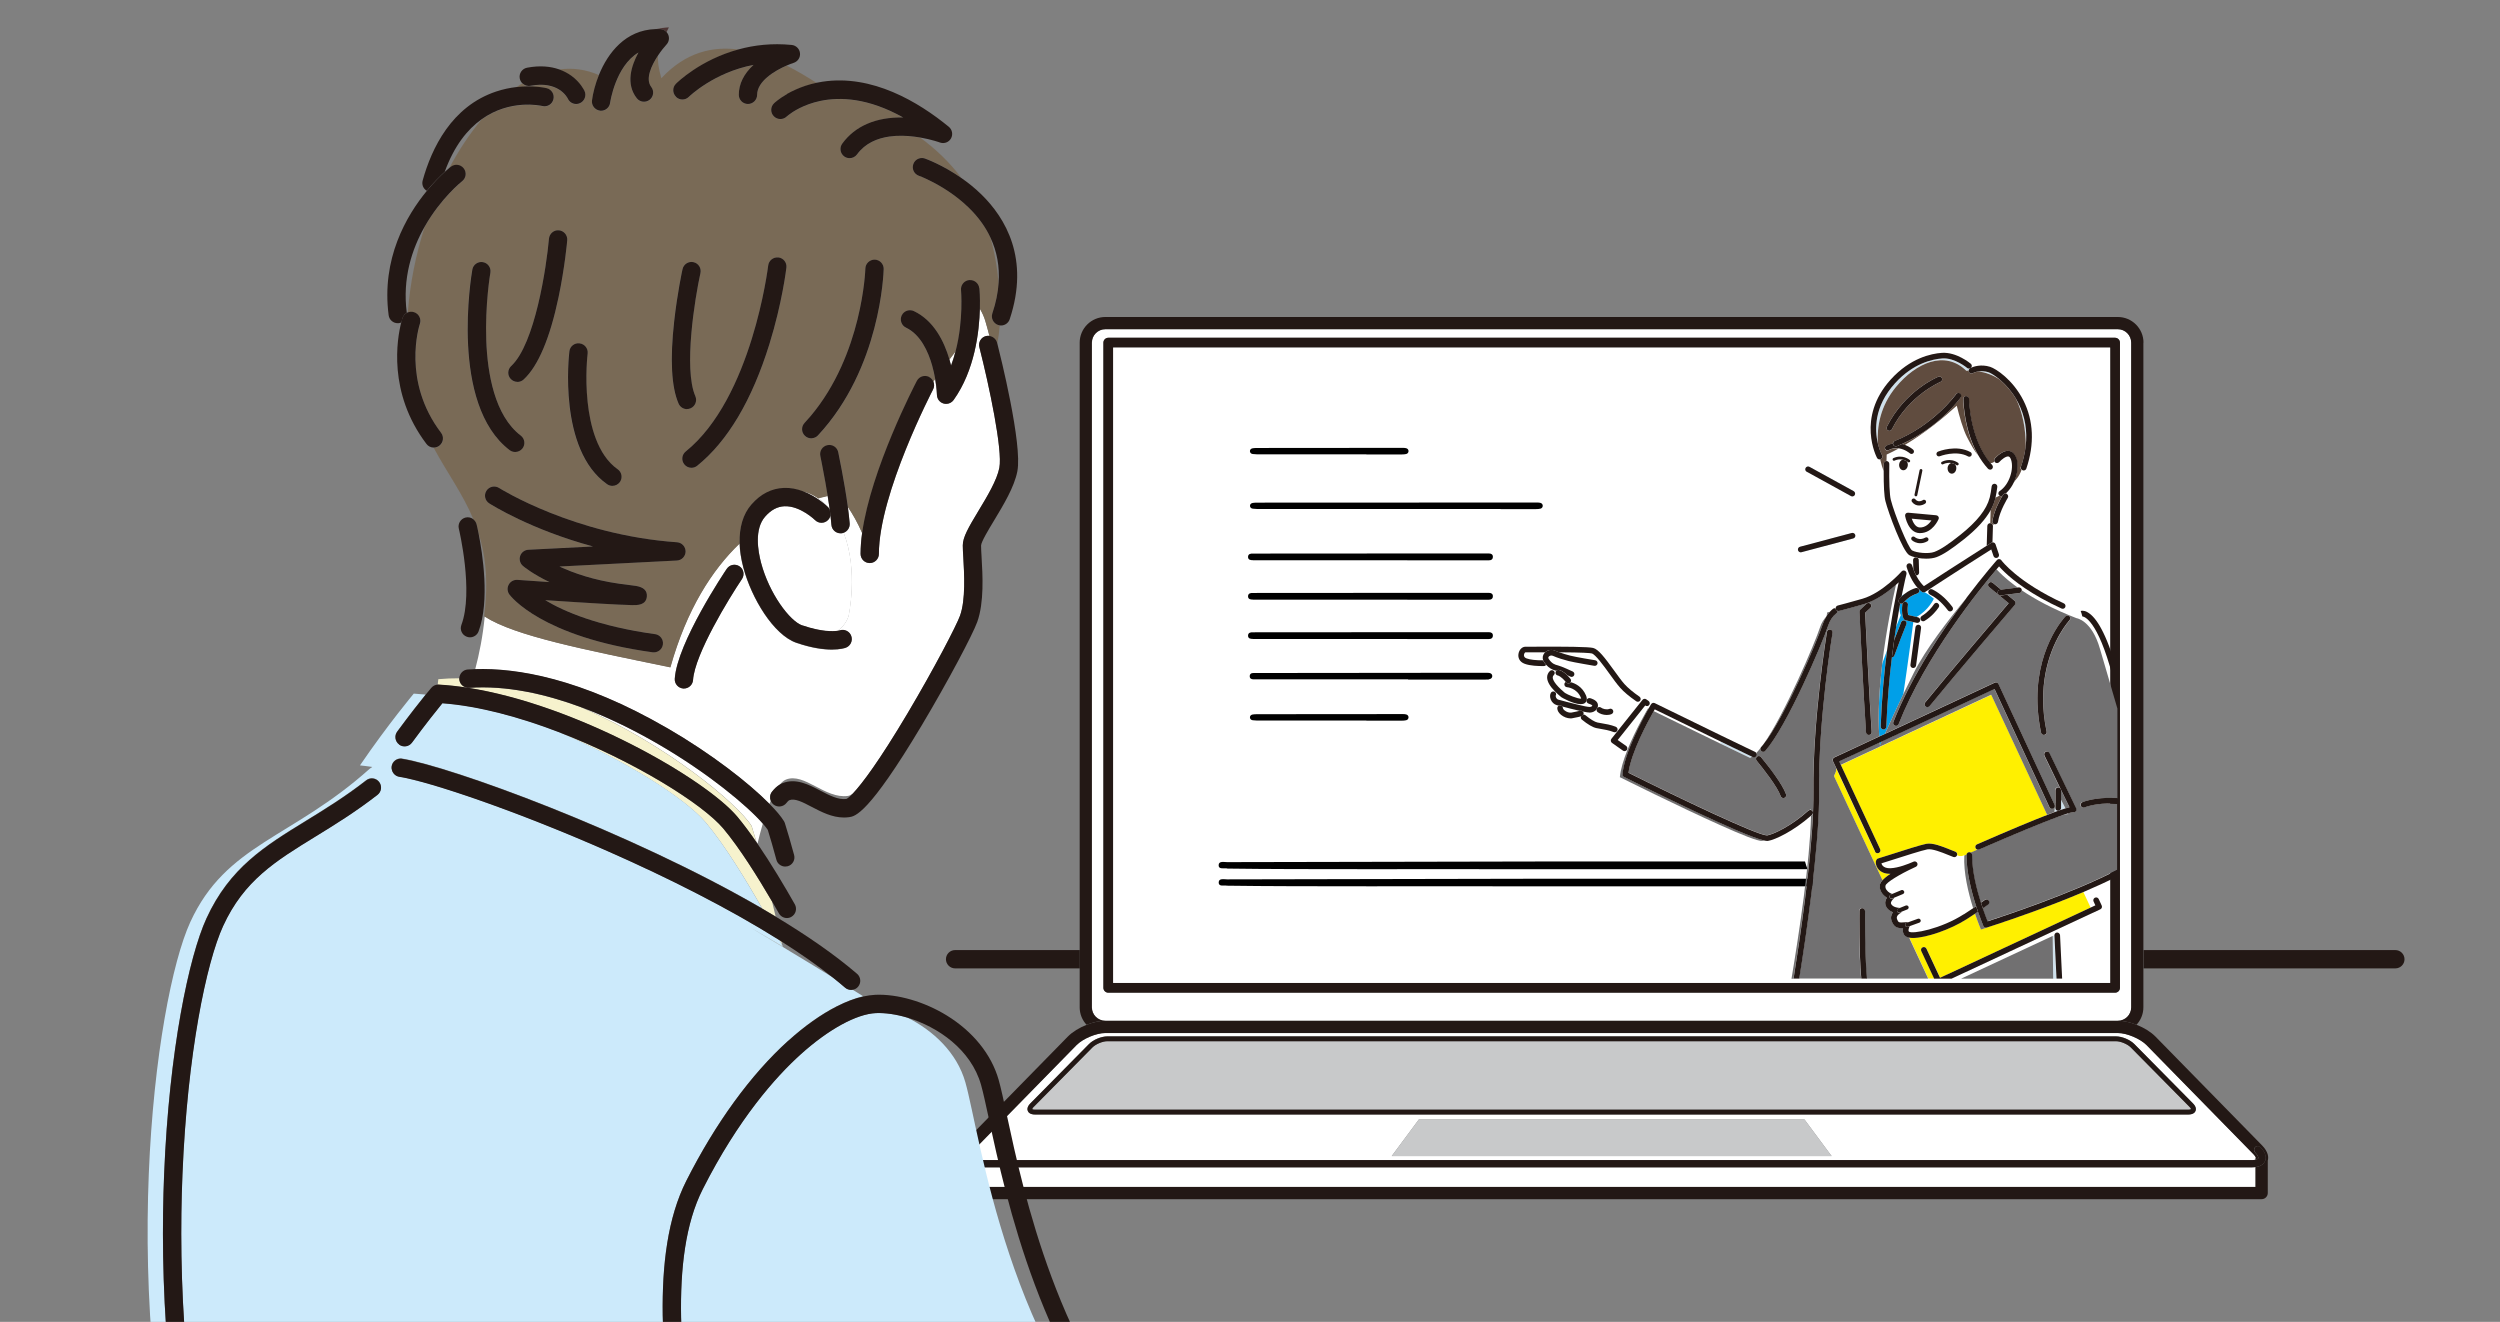 <?xml version="1.0" encoding="UTF-8"?><svg id="_レイヤー_2" xmlns="http://www.w3.org/2000/svg" xmlns:xlink="http://www.w3.org/1999/xlink" viewBox="0 0 417.6 220.8"><rect x="0" y="0" width="417.6" height="220.8" fill="#808080" stroke="none"/><defs><style>.cls-1{fill:#009fe8;}.cls-2{fill:#231815;}.cls-3{fill:#717071;}.cls-4{fill:#fff;}.cls-5{fill:none;}.cls-6{fill:#604c3f;}.cls-7{fill:#f6f2cd;}.cls-8{fill:#4d3534;}.cls-9{fill:#fff000;}.cls-10{fill:#c8c9ca;}.cls-11{fill:#cfe1ec;}.cls-12{clip-path:url(#clippath);}.cls-13{fill:#796a56;}.cls-14{fill:#cceafb;}</style><clipPath id="clippath"><rect class="cls-5" width="417.6" height="220.8"/></clipPath></defs><g id="_レイヤー_1-2"><g class="cls-12"><path class="cls-2" d="M159.54,158.7c-.85,0-1.53.69-1.53,1.53s.69,1.53,1.53,1.53h20.83v-3.06h-20.83Z"/><path class="cls-2" d="M400.12,158.7h-42.06v3.06h42.06c.85,0,1.53-.69,1.53-1.53s-.69-1.53-1.53-1.53Z"/><path class="cls-4" d="M353.77,170.51c1.24,0,2.24-1.01,2.24-2.24V57.24c0-1.24-1.01-2.25-2.24-2.25h-169.12c-1.24,0-2.25,1.01-2.25,2.25v111.03c0,1.24,1.01,2.24,2.25,2.24h169.12ZM184.31,165V57.24c0-.45.37-.82.82-.82h168.17c.45,0,.82.37.82.82v107.76c0,.45-.37.82-.82.82h-168.17c-.45,0-.82-.37-.82-.82Z"/><path class="cls-2" d="M358.05,57.24c0-2.36-1.92-4.29-4.29-4.29h-169.12c-2.36,0-4.29,1.92-4.29,4.29v111.03c0,1.13.44,2.15,1.15,2.91,1.06-.42,2.17-.67,3.13-.67-1.24,0-2.25-1.01-2.25-2.24V57.24c0-1.24,1.01-2.25,2.25-2.25h169.12c1.24,0,2.24,1.01,2.24,2.25v111.03c0,1.24-1.01,2.24-2.24,2.24.96,0,2.07.25,3.13.67.71-.77,1.15-1.79,1.15-2.91V57.24Z"/><path class="cls-4" d="M162.26,195c-.23,0-.43-.02-.61-.04v3.31h215.12v-3.31c-.18.03-.39.04-.61.04h-213.89Z"/><path class="cls-4" d="M376.15,193.78c.26,0,.46-.03.61-.06h0c0-.12.02-.24.06-.35-.02-.07-.1-.27-.42-.6l-17.82-18.19c-1.06-1.08-3.31-2.03-4.82-2.03h-169.12c-1.51,0-3.76.95-4.82,2.03l-17.82,18.19c-.32.33-.4.53-.42.6.04.11.06.22.06.34h0c.16.04.35.07.61.07h213.89ZM232.47,193.11l4.54-6.12h64.4l4.54,6.12h-73.47ZM172.1,184.31l9.8-9.92c.71-.72,2.06-1.28,3.07-1.28h168.47c1.01,0,2.36.56,3.07,1.28l9.8,9.92c.58.59.51,1.04.42,1.26-.09.22-.37.59-1.19.59h-192.67c-.82,0-1.1-.37-1.19-.59-.09-.22-.16-.68.42-1.26Z"/><path class="cls-2" d="M353.77,170.51h-169.12c-.96,0-2.07.25-3.13.67-1.22.48-2.37,1.18-3.15,1.97l-17.82,18.19c-1.06,1.09-1.09,1.99-.94,2.53v5.42c0,.56.46,1.02,1.02,1.02h217.16c.56,0,1.02-.46,1.02-1.02v-5.42c.15-.54.12-1.44-.94-2.53l-17.82-18.19c-.78-.79-1.93-1.49-3.15-1.97-1.06-.42-2.17-.67-3.13-.67ZM377.57,191.63c1.07,1.09.95,1.92.78,2.31-.14.34-.53.87-1.59,1.02v3.31h-215.12v-3.31c-1.05-.15-1.45-.68-1.59-1.02-.17-.4-.29-1.22.78-2.31.24-.24.62-.25.87,0s.25.62,0,.87c-.52.53-.57.87-.53.98.03.07.16.18.46.25h0c0-.12-.02-.24-.06-.35.02-.07.1-.27.42-.6l17.82-18.19c1.06-1.08,3.31-2.03,4.82-2.03h169.12c1.51,0,3.76.95,4.82,2.03l17.82,18.19c.32.33.4.53.42.6-.04.11-.06.22-.06.34h0c.29-.06.43-.17.46-.24.04-.11,0-.45-.53-.98-.24-.24-.23-.63,0-.87.24-.24.63-.23.87,0Z"/><polygon class="cls-10" points="237.01 186.98 232.47 193.11 305.95 193.11 301.41 186.98 237.01 186.98"/><path class="cls-2" d="M376.7,192.49c.52.53.57.88.53.98-.03.07-.16.18-.46.25-.16.04-.35.06-.61.06h-213.89c-.26,0-.46-.03-.61-.06-.29-.07-.43-.18-.46-.25-.05-.11,0-.45.53-.98.24-.24.23-.63,0-.87s-.63-.23-.87,0c-1.07,1.09-.95,1.92-.78,2.31.14.34.53.87,1.59,1.02.18.03.39.04.61.04h213.89c.23,0,.43-.02.61-.04,1.05-.15,1.45-.68,1.59-1.02.17-.4.29-1.22-.78-2.31-.24-.24-.62-.25-.87,0-.24.24-.25.62,0,.87Z"/><path class="cls-10" d="M365.54,185.35c.3,0,.42-.07.44-.1,0-.02-.04-.16-.25-.37l-9.8-9.92c-.56-.56-1.7-1.04-2.49-1.04h-168.47c-.79,0-1.93.48-2.49,1.04l-9.8,9.92c-.21.21-.25.35-.24.38.01.02.14.09.44.09h192.67Z"/><path class="cls-2" d="M172.88,186.17h192.67c.82,0,1.1-.37,1.19-.59.09-.22.16-.68-.42-1.26l-9.8-9.92c-.71-.72-2.06-1.28-3.07-1.28h-168.47c-1.01,0-2.36.56-3.07,1.28l-9.8,9.92c-.58.59-.51,1.04-.42,1.26.09.22.37.59,1.19.59ZM172.68,184.89l9.8-9.92c.56-.56,1.7-1.04,2.49-1.04h168.47c.79,0,1.93.48,2.49,1.04l9.8,9.92c.21.21.25.35.25.37-.02.02-.14.1-.44.1h-192.67c-.3,0-.42-.07-.44-.09,0-.03.03-.17.24-.38Z"/><path class="cls-2" d="M353.3,165.82c.45,0,.82-.37.82-.82V57.24c0-.45-.37-.82-.82-.82h-168.17c-.45,0-.82.37-.82.82v107.76c0,.45.37.82.82.82h168.17ZM185.94,58.06h166.54v106.13h-166.54V58.06Z"/><path class="cls-5" d="M130.66,157.88c.09.17.14.27.14.27-.03-.02-.06-.04-.09-.05,0,.03.01.06.02.08,3.07,1.85,5.89,3.58,8.44,5.14-2.57-2.04-5.49-4.07-8.64-6.07.05.21.1.42.14.62Z"/><path class="cls-5" d="M166.81,47.25c.19-2.71-.27-5.23-1.37-7.57.49,1.72.88,3.57,1.14,5.58.09.69.17,1.35.23,1.99Z"/><path class="cls-5" d="M137.02,132.08c1.54.8,2.99,1.56,4.34,1.39.22-.09.58-.38,1.1-.93-.32.23-.6.37-.84.4-3.82.55-7.29-3.95-10.36-2.73-.35.14-.7.44-1.03.85.15-.09.3-.17.46-.23,2.23-.89,4.4.24,6.32,1.25Z"/><path class="cls-5" d="M67.95,52.26s0,0,0,0c.05-.03.11-.05.16-.08.38-4.92,1.36-9.77,2.81-14.32-2.1,3.7-3.74,8.61-2.98,14.39Z"/><path class="cls-5" d="M74.28,28.72c.31-.28.56-.49.73-.64,1.61-3.04,3.43-5.79,5.4-8.13-2.31,1.66-4.54,4.37-6.13,8.77Z"/><path class="cls-4" d="M138.58,84.99c-.1-.72-.21-1.45-.33-2.17-.51.11-1.05.24-1.59.39.64.45,1.29,1.03,1.92,1.78Z"/><path class="cls-4" d="M109.98,124.32c-3.65-2.12-8.1-4.39-12.91-6.18,14.14,6.08,26.2,16.14,28.49,19.84.27.86.54,1.77.82,2.73.05.07.1.15.15.22.24-1.01.54-2.17.89-3.35-2.61-2.99-9.14-8.45-17.44-13.26Z"/><path class="cls-4" d="M111.51,121.67c7.29,4.23,13.54,9.1,17.02,12.62.07-.18.14-.35.21-.52-.19-.49-.14-1.06.21-1.5.41-.53.84-.93,1.3-1.2.33-.41.68-.71,1.03-.85,3.07-1.23,6.54,3.27,10.36,2.73.24-.03.52-.17.84-.4,1.54-1.62,4.45-5.51,9.12-13.37,4.5-7.58,8.2-14.73,8.77-16.32.96-2.68.7-7.06.55-9.68-.05-.83-.09-1.54-.09-2.06,0-1.37.95-3,2.62-5.77,1.45-2.4,3.09-5.12,3.49-7.2.57-2.95-1.68-13.66-3.34-20.14-.21-.82.29-1.65,1.1-1.86.19-.05.39-.06.58-.03-.22-.85-.45-1.7-.7-2.54-.19-.65-.5-1.34-.91-2.04-.09,3.87-.84,10.32-4.39,15.29-.29.41-.76.64-1.25.64-.15,0-.3-.02-.45-.07-.63-.19-1.06-.77-1.08-1.42,0-.01-.04-1.14-.3-2.68-.1.14-.2.29-.3.43.18.41.19.9-.04,1.33-.09.17-9.05,17.41-9.05,27.47,0,.85-.69,1.53-1.53,1.53s-1.53-.69-1.53-1.53c0-1.11.1-2.28.26-3.5-.76-1.74-1.58-3.18-2.39-4.37.13.97.24,1.92.31,2.78.06.7-.37,1.33-1.01,1.56,2.49,6.38.82,13.89.82,13.89,0,0-.41,1.53-1.88,2.51.23-.03.35-.07.36-.07.8-.28,1.67.13,1.96.93.28.8-.13,1.67-.93,1.96-.15.05-.91.3-2.3.3s-3.34-.24-5.93-1.13c-3.8-1.31-7.49-7.42-8.86-12.56-.38-1.44-.59-2.8-.63-4.06-4.58,4.39-8.83,10.95-11.57,20.69-14.47-2.99-25.97-5.25-30.99-8.47-.31,3.25-.91,6.24-1.59,8.81,6.81-.22,17.6,1.46,32.12,9.89ZM121.4,95.01c.47-.7,1.42-.89,2.12-.41.7.47.89,1.42.41,2.12-2.18,3.23-7.89,12.56-8.17,16.86-.05.81-.73,1.43-1.53,1.43-.03,0-.07,0-.1,0-.84-.06-1.48-.79-1.43-1.63.4-6,8.35-17.87,8.69-18.37Z"/><path class="cls-4" d="M81.21,97.49c0-1.04-.06-2.02-.15-2.96.09,1,.14,1.99.15,2.96Z"/><path class="cls-4" d="M158.58,60.02c.1.35.2.7.28,1.04.3-.8.55-1.62.76-2.43-.11.16-.22.31-.34.46-.24.31-.47.61-.7.92Z"/><path class="cls-7" d="M130.52,157.25c-.09-.06-.19-.12-.28-.18.19.35.33.62.42.8-.05-.21-.09-.41-.14-.62Z"/><path class="cls-7" d="M125.35,154.95c1.87,1.11,3.66,2.19,5.38,3.23,0-.03-.01-.06-.02-.08-1.83-1.09-3.61-2.13-5.36-3.14Z"/><path class="cls-7" d="M77.97,114.87c-.67-.12-1.2-.68-1.25-1.39,0-.06,0-.12,0-.18-1.18,0-2.34.04-3.5.15l-.11.93c.06,0,.12,0,.19,0,1.52.09,3.08.25,4.66.5Z"/><path class="cls-7" d="M120.84,138.42c-3.5-4.16-15.03-11.35-27.59-16.15,11.34,4.79,21.32,11.17,24.68,15.17,3.18,3.79,6.81,9.77,9.4,14.33.75.44,1.5.88,2.23,1.32-.19-.82-.4-1.66-.6-2.51-2.38-4.09-5.42-8.95-8.12-12.15Z"/><path class="cls-7" d="M97.06,118.14c-5.94-2.21-12.44-3.68-18.71-3.24-.09,0-.18,0-.27,0,18.19,2.81,39.75,15.2,45.09,21.56,1.04,1.24,2.12,2.7,3.19,4.26-.27-.96-.55-1.87-.82-2.73-2.29-3.7-14.36-13.76-28.49-19.84Z"/><path class="cls-14" d="M191.37,247.54c-23.03-20.99-27.66-58.19-30.12-66.77-1.41-4.94-5.35-8.61-9.68-10.79-1.88-.57-3.71-.82-5.25-.76-3.26.14-7.97,2.72-12.6,6.91-4.17,3.76-10.38,10.72-16.34,22.5-5.83,11.52-3.39,30.12-1.25,46.54.15,1.14.3,2.27.44,3.39.11.84-.48,1.61-1.32,1.71-.07,0-.13.01-.2.01-.76,0-1.42-.56-1.52-1.34-.14-1.12-.29-2.25-.44-3.39-2.2-16.85-4.7-35.96,1.55-48.32,4.89-9.66,10.77-17.75,17.02-23.39,2.75-2.48,5.51-4.43,8.1-5.75,1.56-.79,3.05-1.36,4.43-1.67-.58-.36-1.18-.73-1.8-1.12-.08.01-.15.02-.23.02-.35,0-.71-.12-1-.37-.64-.55-1.31-1.1-2.01-1.66-2.54-1.57-5.37-3.29-8.44-5.14-1.72-1.04-3.52-2.12-5.38-3.23,1.75,1.01,3.54,2.06,5.36,3.14.03.02.06.04.09.05,0,0-.05-.1-.14-.27-.09-.18-.24-.45-.42-.8-8.5-5.35-18.69-10.45-28.48-14.78-15.48-6.84-29.94-11.72-35.06-12.54-.58-.09-1.03-.51-1.2-1.03-.08-.23-.11-.47-.07-.72.13-.83.92-1.4,1.75-1.27,7.96,1.27,37.97,12.14,60.14,25.02-2.59-4.56-6.21-10.54-9.4-14.33-3.36-4-13.34-10.38-24.68-15.17-6.49-2.48-13.26-4.33-19.34-4.78-.86,1.06-2.78,3.44-5.08,6.58-.5.68-1.46.83-2.14.33-.68-.5-.83-1.46-.33-2.14,2.05-2.79,3.76-4.95,4.76-6.19-.67-.07-1.32-.12-1.97-.16,0,0-4.29,5.11-8.99,11.99.65.07,1.33.15,2.06.26-.14.09-.28.19-.42.29-13.08,11.72-23.98,12.54-29.98,25.62-6,13.08-12.54,63.23.14,107.79,12.67,44.56,13.49,72.36,3.98,95.17h2.55c0-.2.04-.4.12-.59,4.75-11.4,6.79-24.09,6.21-38.78-.59-15.08-3.94-33.19-10.25-55.38-7.1-24.95-7.79-49.76-7.13-66.18.84-20.64,4.15-36.3,7.07-42.67,3.88-8.47,9.77-12.09,16.59-16.28,3.21-1.97,6.53-4.01,10.1-6.79.67-.52,1.63-.4,2.15.27.52.67.4,1.63-.27,2.15-3.7,2.88-7.25,5.06-10.38,6.98-6.66,4.09-11.91,7.32-15.41,14.94-2.79,6.09-5.97,21.29-6.79,41.51-.66,16.2.03,40.66,7.01,65.22,6.38,22.42,9.77,40.77,10.37,56.1.56,14.25-1.28,26.69-5.6,37.96l124.63.08c-6.23-25.96-10.25-49.84-12.75-71.17,7.8,4.44,15.66,8.44,22.59,11.08-6.58-2.8-14.31-6.8-23.15-12-14.25-8.39-27.7-17.71-34.45-22.53-.69-.49-.85-1.45-.36-2.14.49-.69,1.45-.85,2.14-.36,6.7,4.78,20.07,14.05,34.22,22.38,17.45,10.27,30.35,15.76,38.33,16.34.61.04,1.11.45,1.32.99,18.25-5.04,17.75-31.36-3.41-50.63ZM72.24,244.56c-.84-.09-1.45-.85-1.35-1.69.09-.84.85-1.45,1.69-1.35,3.07.34,27.93,8.52,39.01,12.2,2.42.8,4.18,1.39,4.91,1.64.8.27,1.23,1.14.97,1.94-.21.64-.81,1.05-1.45,1.05-.16,0-.32-.03-.49-.08-.96-.32-1.95-.65-2.97-.99-15.91-5.3-37.9-12.43-40.32-12.7Z"/><path class="cls-4" d="M140.41,89.09c-.79,0-1.46-.6-1.52-1.4-.04-.5-.1-1.03-.16-1.58-.06.28-.2.55-.42.77-.6.6-1.57.6-2.16,0-.02-.02-2.47-2.4-5.09-2.31-1.2.04-2.26.61-3.25,1.74-1.82,2.08-1.2,5.73-.67,7.72,1.35,5.09,4.76,9.72,6.9,10.46,3.18,1.1,5.1,1.02,5.84.91,1.47-.98,1.88-2.51,1.88-2.51,0,0,1.67-7.51-.82-13.89-.12.05-.25.08-.39.09-.04,0-.09,0-.13,0Z"/><path class="cls-4" d="M138.31,84.72c.13.13.22.27.29.42,0-.05-.01-.1-.02-.15-.63-.75-1.28-1.33-1.92-1.78-.89-.63-1.78-.99-2.64-1.18,2.45.88,4.19,2.59,4.28,2.69Z"/><path class="cls-13" d="M166.73,54.29c-.8-.27-1.24-1.13-.97-1.94.59-1.76.94-3.47,1.05-5.1-.06-.64-.14-1.31-.23-1.99-.26-2-.65-3.85-1.14-5.58-.83-1.76-2.02-3.4-3.57-4.94-2.24-2.2-4.76-3.68-6.45-4.52-1.15-.57-1.91-.85-1.93-.86-.8-.28-1.21-1.16-.93-1.95.07-.19.17-.35.29-.5.4-.46,1.05-.65,1.66-.44.16.05,2.92,1.05,6.08,3.25-2-2.68-4.35-4.87-6.87-6.73-.33-.06-.67-.11-1.03-.15-1.27-.16-2.69-.21-4.09-.02-2.07.29-4.08,1.12-5.44,2.99-.3.41-.77.63-1.24.63-.31,0-.63-.1-.9-.29-.68-.5-.83-1.46-.33-2.14,1.08-1.47,2.49-2.58,4.19-3.32,1.71-.74,3.72-1.09,5.99-1.05-5.85-3.27-10.53-3.46-13.85-2.76-2.79.59-4.6,1.8-5.29,2.34-.2.15-.31.26-.32.26-.61.58-1.58.56-2.16-.05-.58-.61-.56-1.58.05-2.16.06-.06.81-.75,2.17-1.54.44-.25.95-.51,1.52-.76.97-.43,2.12-.83,3.44-1.11-1.49-.94-3.18-1.97-5.01-2.9-2,.86-4.95,2.62-4.95,4.9,0,.85-.69,1.53-1.53,1.53s-1.53-.69-1.53-1.53c0-1.81.84-3.51,2.46-5-6.63,1.26-10.75,5.28-10.8,5.33-.6.59-1.57.59-2.16,0-.6-.6-.6-1.56,0-2.16.22-.22,4.09-4.02,10.5-5.75-4.34-.59-8.86.41-12.94,4.79-.47-1.68-.63-2.8-.54-3.78-1.12,1.69-2.17,3.94-1.14,5.26.52.67.4,1.63-.27,2.15-.67.52-1.63.4-2.15-.27-1.85-2.38-.95-5.36.29-7.63-3.84,2.27-4.73,8.33-4.74,8.41-.11.77-.76,1.32-1.51,1.32-.07,0-.14,0-.21-.01-.84-.12-1.42-.89-1.31-1.73.17-1.21.54-2.72,1.16-4.25-2.21-.97-4.46-1.25-6.71-.93.87.3,1.57.7,2.11,1.09,1.51,1.1,2.12,2.39,2.19,2.54.35.77,0,1.68-.76,2.03-.21.09-.42.14-.63.14-.58,0-1.13-.33-1.39-.88-.16-.33-1.64-3.03-6.26-2.16-.52.1-1.03-.08-1.38-.44-.34.21-.68.43-1.01.66,2.89-.34,4.99.15,5.11.18.82.2,1.33,1.03,1.13,1.85-.2.82-1.02,1.32-1.84,1.13-.34-.08-5.42-1.19-10.19,2.24-1.97,2.35-3.79,5.09-5.4,8.13.15-.12.25-.2.29-.23.67-.52,1.63-.39,2.15.27.52.67.4,1.63-.27,2.15-.08.07-3.55,2.83-6.26,7.6-1.45,4.54-2.44,9.39-2.81,14.32.33-.14.7-.17,1.07-.04.8.27,1.23,1.13.97,1.93-.13.39-3.03,9.58,3.54,18.22.51.67.38,1.63-.29,2.14-.28.21-.6.31-.93.31-.01,0-.03,0-.04,0,2.25,4.19,4.87,7.69,6.66,12.01.25.2.45.49.53.83.02.1.15.65.33,1.52.52,1.65.91,3.44,1.11,5.43.09.94.15,1.93.15,2.96.01,1.66-.1,3.44-.35,5.39.04.03.09.06.13.08,5.02,3.23,16.52,5.48,30.99,8.47,2.74-9.74,6.99-16.3,11.57-20.69-.08-2.66.58-4.88,1.96-6.46,1.55-1.78,3.39-2.71,5.46-2.78,1.09-.04,2.12.19,3.06.52.85.19,1.74.55,2.64,1.18.55-.15,1.08-.28,1.59-.39-.12-.77-.26-1.54-.38-2.25-.44-2.44-.84-4.35-.84-4.39-.17-.83.36-1.64,1.18-1.81.83-.18,1.64.36,1.81,1.18.05.24,1.03,4.91,1.6,9.11.81,1.19,1.63,2.63,2.39,4.37,1.49-10.7,8.79-24.74,9.14-25.4.39-.75,1.32-1.04,2.07-.65.32.17.55.43.68.73.1-.14.2-.28.3-.43-.12-.69-.28-1.46-.51-2.26-.63-2.23-1.9-5.13-4.36-6.3-.76-.36-1.09-1.28-.72-2.04.36-.76,1.28-1.09,2.04-.72,3.31,1.58,5.03,5,5.93,8.06.23-.31.46-.61.7-.92.12-.15.23-.31.34-.46,1.34-5.18.91-10.12.9-10.19-.08-.84.54-1.59,1.38-1.67.13-.01.26,0,.38.02.67.11,1.22.65,1.29,1.36.01.15.13,1.44.08,3.36.41.7.72,1.38.91,2.04.25.84.48,1.69.7,2.54.6.08,1.13.51,1.29,1.14,0,.02.01.05.02.07.18-.9.32-1.89.4-2.97-.08-.01-.16-.03-.24-.06ZM112.61,53.61c.52-4.65,1.36-8.49,1.39-8.65.18-.83,1-1.35,1.82-1.17.83.18,1.35,1,1.17,1.82-.91,4.17-2.85,16-.85,20.57.34.77-.01,1.68-.79,2.02-.2.09-.41.13-.61.13-.59,0-1.15-.34-1.4-.92-1.2-2.75-1.45-7.4-.73-13.81ZM95.11,58.69c.1-.84.87-1.44,1.7-1.33.84.1,1.44.87,1.33,1.7,0,.04-.45,3.8,0,8.11.4,3.8,1.6,8.82,5.01,11.21.69.48.86,1.44.38,2.13-.3.43-.77.65-1.26.65-.3,0-.61-.09-.88-.28-8.21-5.75-6.39-21.53-6.3-22.2ZM85.39,61.15c3.98-3.7,5.91-16.62,6.31-21.28.07-.84.82-1.47,1.66-1.39.84.07,1.47.82,1.39,1.66-.02.18-.4,4.49-1.44,9.48-1.44,6.89-3.41,11.53-5.84,13.78-.29.27-.67.41-1.04.41-.41,0-.82-.16-1.12-.49-.58-.62-.54-1.59.08-2.16ZM78.89,45.02c.15-.83.94-1.39,1.77-1.24.83.15,1.39.94,1.24,1.77,0,.05-.92,5.34-.68,11.38.21,5.38,1.38,12.49,5.76,15.82.67.51.8,1.47.29,2.14-.3.4-.76.6-1.22.6-.32,0-.65-.1-.93-.31-10.06-7.65-6.4-29.26-6.24-30.17ZM113.06,93.62l-19.62,1c2.34,1.09,5.66,2.26,9.96,2.87.31.04.63.09.95.12.84.1,1.45.18,1.86.25,1.31.21,1.93.81,1.83,1.79-.14,1.47-1.63,1.44-2.43,1.42-.54,0-1.33-.04-2.34-.09-1.69-.08-4.03-.22-6.97-.4-1.82-.12-3.65-.24-5.24-.34,3.19,1.92,8.88,4.37,18.35,5.68.84.12,1.42.89,1.31,1.73-.11.77-.76,1.32-1.51,1.32-.07,0-.14,0-.21-.01-18.55-2.58-23.71-9.38-23.93-9.67-.35-.48-.39-1.12-.1-1.64.29-.52.85-.83,1.45-.79,1.61.11,3.45.24,5.35.37-2.85-1.37-4.33-2.61-4.44-2.71-.48-.41-.65-1.06-.45-1.66.2-.59.75-1,1.37-1.03l10.8-.55c-10.37-2.8-16.96-6.96-17.34-7.2-.71-.46-.92-1.4-.46-2.11.46-.71,1.4-.92,2.11-.46.17.11,12.53,7.86,29.73,9.07.81.06,1.43.73,1.42,1.54,0,.81-.64,1.47-1.45,1.51ZM131.36,44.71c-.03.24-.7,5.88-2.84,12.78-2.91,9.38-6.97,16.21-12.06,20.32-.28.23-.62.34-.96.34-.45,0-.89-.19-1.19-.57-.53-.66-.43-1.62.23-2.15,11.09-8.94,13.76-30.85,13.78-31.07.1-.84.86-1.44,1.7-1.34.84.1,1.44.86,1.34,1.7ZM136.63,72.75c-.26.28-.6.43-.95.47-.06,0-.11.02-.17.02-.37,0-.75-.14-1.04-.41-.62-.58-.65-1.54-.08-2.16.35-.38.69-.76,1.02-1.15,8.67-10.31,9.14-24.49,9.14-24.64.02-.84.73-1.51,1.57-1.49.84.02,1.51.72,1.49,1.57-.02.67-.51,16.56-10.98,27.81Z"/><path class="cls-8" d="M111.34,5.37c.12-.25.25-.51.39-.8-.78.04-1.52.15-2.23.3.26,0,.52,0,.79,0,.41.02.79.2,1.05.5Z"/><path class="cls-2" d="M165.27,56.1c-.19-.02-.38-.02-.58.03-.82.21-1.31,1.04-1.1,1.86,1.65,6.48,3.9,17.18,3.34,20.14-.4,2.08-2.04,4.8-3.49,7.2-1.67,2.77-2.62,4.41-2.62,5.77,0,.53.04,1.24.09,2.06.15,2.62.41,7.01-.55,9.68-.57,1.59-4.27,8.74-8.77,16.32-4.67,7.86-7.58,11.75-9.12,13.37-.52.55-.88.84-1.1.93-1.35.17-2.81-.59-4.34-1.39-1.92-1-4.09-2.14-6.32-1.25-.16.06-.31.14-.46.23-.45.27-.88.67-1.3,1.2-.34.44-.4,1.01-.21,1.5.1.25.26.47.48.65.67.52,1.63.39,2.15-.27.3-.39.47-.46.47-.46.92-.37,2.24.32,3.76,1.12,1.6.83,3.38,1.77,5.37,1.77.29,0,.58-.02.88-.06.97-.14,3.23-.46,12.1-15.31,4.43-7.42,8.56-15.25,9.29-17.3,1.17-3.27.9-7.86.72-10.89-.05-.78-.08-1.45-.08-1.88.03-.63,1.27-2.69,2.18-4.19,1.58-2.62,3.37-5.58,3.88-8.2.87-4.51-2.85-19.39-3.36-21.4,0-.02-.01-.05-.02-.07-.16-.62-.68-1.06-1.29-1.14Z"/><path class="cls-2" d="M77.97,114.87s.08.01.12.02c.09,0,.18.01.27,0,6.27-.44,12.77,1.04,18.71,3.24,4.82,1.79,9.26,4.06,12.91,6.18,8.29,4.81,14.83,10.26,17.44,13.26.35.4.62.75.83,1.05.45,1.43.93,3.11,1.44,5,.18.68.8,1.13,1.48,1.13.13,0,.27-.02.4-.05.82-.22,1.3-1.06,1.08-1.88-.55-2.01-1.06-3.8-1.54-5.31-.04-.12-.09-.24-.16-.35-.48-.78-1.31-1.77-2.41-2.88-3.47-3.52-9.73-8.39-17.02-12.62-14.52-8.43-25.31-10.11-32.12-9.89-.44.01-.85.03-1.26.06-.78.05-1.38.69-1.42,1.45,0,.06,0,.12,0,.18.05.71.58,1.27,1.25,1.39Z"/><path class="cls-2" d="M47.86,317.53c-.6-15.32-3.99-33.68-10.37-56.1-6.99-24.56-7.67-49.02-7.01-65.22.82-20.23,4-35.42,6.79-41.51,3.49-7.62,8.75-10.85,15.41-14.94,3.13-1.92,6.67-4.1,10.38-6.98.67-.52.79-1.48.27-2.15-.52-.67-1.48-.79-2.15-.27-3.57,2.78-6.89,4.81-10.1,6.79-6.82,4.19-12.71,7.81-16.59,16.28-2.92,6.36-6.23,22.02-7.07,42.67-.67,16.42.03,41.23,7.13,66.18,6.31,22.19,9.66,40.3,10.25,55.38.57,14.69-1.46,27.38-6.21,38.78-.08.19-.12.39-.12.59,0,.3.09.59.25.85.28.43.76.68,1.27.68l131.34.08h0c.47,0,.91-.22,1.2-.58.29-.37.4-.85.28-1.31-5.15-21.23-9.18-42.61-11.97-63.56-.11-.84-.88-1.43-1.72-1.32-.84.11-1.43.88-1.32,1.72,2.72,20.43,6.61,41.27,11.57,61.98h-2.51s-124.63-.08-124.63-.08c4.32-11.27,6.16-23.71,5.6-37.96Z"/><path class="cls-2" d="M131.67,173.85c-6.25,5.65-12.14,13.74-17.02,23.39-6.25,12.36-3.76,31.46-1.55,48.32.15,1.14.3,2.27.44,3.39.1.77.76,1.34,1.52,1.34.07,0,.13,0,.2-.01.84-.11,1.43-.88,1.32-1.71-.14-1.12-.29-2.25-.44-3.39-2.15-16.42-4.58-35.02,1.25-46.54,5.96-11.78,12.18-18.74,16.34-22.5,4.64-4.19,9.35-6.77,12.6-6.91,1.54-.06,3.37.2,5.25.76,5.08,1.53,10.61,5.31,12.29,11.21.36,1.27.78,3.23,1.32,5.71,2.85,13.29,8.79,40.94,26.55,59.17.59.61,1.56.62,2.16.03.61-.59.62-1.56.03-2.16-17.14-17.6-22.96-44.67-25.75-57.68-.55-2.54-.98-4.54-1.37-5.91-1.21-4.25-4.3-8.06-8.68-10.75-3.77-2.31-8.24-3.6-11.93-3.44-.64.03-1.31.13-2,.28-1.38.31-2.87.87-4.43,1.67-2.59,1.32-5.35,3.26-8.1,5.75Z"/><path class="cls-2" d="M66.68,124.39c.68.5,1.64.35,2.14-.33,2.31-3.14,4.22-5.53,5.08-6.58,6.08.46,12.85,2.3,19.34,4.78,12.56,4.8,24.09,11.99,27.59,16.15,2.69,3.21,5.73,8.07,8.12,12.15.41.7.8,1.37,1.16,2.01.28.5.8.78,1.33.78.26,0,.52-.06.75-.2.74-.42.99-1.35.58-2.09-1.71-3.02-3.96-6.8-6.25-10.15-.05-.07-.1-.15-.15-.22-1.07-1.56-2.16-3.02-3.19-4.26-5.34-6.36-26.9-18.75-45.09-21.56-.04,0-.08-.01-.12-.02-1.58-.24-3.14-.41-4.66-.5-.06,0-.12,0-.19,0-.41.03-.8.22-1.07.54-.04.04-.37.45-.94,1.14-1,1.24-2.71,3.41-4.76,6.19-.5.68-.35,1.64.33,2.14Z"/><path class="cls-2" d="M67.18,126.74c-.83-.13-1.62.44-1.75,1.27-.04.25-.01.5.07.72.18.52.62.94,1.2,1.03,5.12.82,19.58,5.7,35.06,12.54,9.79,4.32,19.98,9.43,28.48,14.78.09.06.19.12.28.18,3.16,2,6.07,4.03,8.64,6.07.7.55,1.37,1.1,2.01,1.66.29.25.64.37,1,.37.08,0,.15-.01.23-.02.35-.05.69-.22.93-.51.55-.64.48-1.61-.16-2.16-3.75-3.22-8.43-6.45-13.62-9.57-.73-.44-1.48-.88-2.23-1.32-22.17-12.88-52.18-23.75-60.14-25.02Z"/><path class="cls-2" d="M134.03,104.48c-2.14-.74-5.55-5.37-6.9-10.46-.53-1.99-1.15-5.64.67-7.72.98-1.12,2.05-1.69,3.25-1.74,2.62-.09,5.07,2.29,5.09,2.31.6.6,1.57.6,2.16,0,.22-.22.36-.49.42-.77-.04-.32-.08-.64-.12-.97-.07-.15-.17-.3-.29-.42-.1-.1-1.83-1.8-4.28-2.69-.93-.34-1.97-.56-3.06-.52-2.07.07-3.91,1-5.46,2.78-1.38,1.58-2.04,3.81-1.96,6.46.04,1.26.25,2.63.63,4.06,1.37,5.15,5.06,11.25,8.86,12.56,2.59.89,4.56,1.13,5.93,1.13s2.15-.25,2.3-.3c.8-.28,1.21-1.16.93-1.96-.28-.8-1.16-1.21-1.96-.93,0,0-.13.04-.36.07-.74.1-2.66.18-5.84-.91Z"/><path class="cls-2" d="M155.22,62.97c-.75-.39-1.67-.1-2.07.65-.34.66-7.65,14.7-9.14,25.4-.17,1.22-.26,2.39-.26,3.5,0,.85.69,1.53,1.53,1.53s1.53-.69,1.53-1.53c0-10.07,8.96-27.3,9.05-27.47.23-.43.22-.92.04-1.33-.14-.3-.36-.57-.68-.73Z"/><path class="cls-2" d="M163.58,48.16c-.07-.71-.61-1.25-1.29-1.36-.12-.02-.25-.03-.38-.02-.84.08-1.46.83-1.38,1.67,0,.07.44,5.01-.9,10.19-.21.81-.46,1.62-.76,2.43-.08-.34-.18-.69-.28-1.04-.9-3.06-2.62-6.48-5.93-8.06-.76-.36-1.68-.04-2.04.72-.36.76-.04,1.68.72,2.04,2.46,1.17,3.73,4.08,4.36,6.3.23.8.39,1.57.51,2.26.27,1.55.3,2.67.3,2.68.02.66.45,1.23,1.08,1.42.15.05.3.07.45.07.49,0,.95-.23,1.25-.64,3.54-4.96,4.29-11.41,4.39-15.29.05-1.92-.07-3.21-.08-3.36Z"/><path class="cls-2" d="M152.85,26.91c-.12.14-.23.31-.29.5-.28.8.13,1.67.93,1.95.02,0,.78.28,1.93.86,1.69.84,4.21,2.32,6.45,4.52,1.56,1.53,2.75,3.18,3.57,4.94,1.1,2.33,1.56,4.86,1.37,7.57-.11,1.64-.46,3.34-1.05,5.1-.27.8.17,1.67.97,1.94.08.03.16.05.24.06.08.01.16.02.24.02.64,0,1.24-.41,1.45-1.05,3.37-10.11-.71-16.91-4.72-20.83-1.1-1.08-2.25-1.99-3.36-2.76-3.15-2.2-5.92-3.19-6.08-3.25-.61-.21-1.26-.02-1.66.44Z"/><path class="cls-2" d="M131.47,15.71c-1.37.78-2.11,1.48-2.17,1.54-.61.58-.64,1.55-.05,2.16.58.61,1.55.64,2.16.05,0,0,.12-.11.32-.26.69-.54,2.5-1.75,5.29-2.34,3.31-.7,8-.51,13.85,2.76-2.26-.04-4.27.31-5.99,1.05-1.7.73-3.11,1.84-4.19,3.32-.5.68-.35,1.64.33,2.14.27.2.59.29.9.29.47,0,.94-.22,1.24-.63,1.36-1.87,3.38-2.7,5.44-2.99,1.4-.19,2.82-.14,4.09.02.36.04.7.1,1.03.15,1.89.33,3.23.81,3.27.83.7.26,1.49-.02,1.86-.67.37-.65.22-1.47-.36-1.95-5.05-4.14-12.81-8.81-21.12-7.53-.33.05-.64.11-.95.17-1.33.28-2.47.68-3.44,1.11-.57.25-1.08.51-1.52.76Z"/><path class="cls-2" d="M112.91,16.17c.6.6,1.56.6,2.16,0,.05-.05,4.17-4.07,10.8-5.33-1.62,1.49-2.46,3.19-2.46,5,0,.85.69,1.53,1.53,1.53s1.53-.69,1.53-1.53c0-2.27,2.95-4.04,4.95-4.9.44-.19.84-.34,1.15-.44.69-.22,1.14-.89,1.06-1.62-.07-.72-.65-1.29-1.37-1.37-3.31-.33-6.29.03-8.85.73-6.41,1.73-10.28,5.53-10.5,5.75-.6.6-.6,1.56,0,2.16Z"/><path class="cls-2" d="M100.19,18.49c.07,0,.14.01.21.01.75,0,1.41-.56,1.51-1.32.01-.08.9-6.13,4.74-8.41-1.24,2.27-2.14,5.25-.29,7.63.52.67,1.48.79,2.15.27.67-.52.79-1.48.27-2.15-1.02-1.32.02-3.57,1.14-5.26.52-.78,1.05-1.43,1.41-1.82.41-.44.52-1.07.3-1.62-.07-.17-.17-.32-.29-.46-.27-.29-.64-.48-1.05-.5-.27-.01-.53-.01-.79,0-5.01.15-7.95,3.96-9.45,7.64-.62,1.53-1,3.04-1.16,4.25-.12.84.47,1.61,1.31,1.73Z"/><path class="cls-2" d="M88.6,14.33c4.62-.87,6.1,1.84,6.26,2.16.26.56.81.88,1.39.88.21,0,.43-.04.63-.14.77-.35,1.11-1.26.76-2.03-.07-.14-.68-1.44-2.19-2.54-.54-.39-1.24-.79-2.11-1.09-1.34-.46-3.09-.68-5.3-.26-.83.16-1.38.96-1.22,1.79.06.31.2.58.41.79.35.35.86.54,1.38.44Z"/><path class="cls-2" d="M74.28,28.72c1.59-4.4,3.83-7.12,6.13-8.77,4.77-3.43,9.85-2.32,10.19-2.24.82.2,1.65-.31,1.84-1.13.2-.82-.3-1.65-1.13-1.85-.12-.03-2.22-.52-5.11-.18-1.03.12-2.16.35-3.33.74-7.43,2.48-10.77,9.45-12.27,14.87-.19.68.11,1.37.69,1.71,1.16-1.41,2.24-2.47,2.98-3.15Z"/><path class="cls-2" d="M67.95,52.26s0,0,0,0c-.76-5.79.88-10.69,2.98-14.39,2.71-4.77,6.18-7.54,6.26-7.6.67-.52.79-1.48.27-2.15-.52-.67-1.48-.79-2.15-.27-.04.03-.14.11-.29.23-.18.15-.43.36-.73.64-.75.68-1.82,1.74-2.98,3.15-3.43,4.16-7.63,11.36-6.39,20.79.1.77.76,1.33,1.52,1.33.07,0,.13,0,.2-.01.14-.02.27-.06.4-.12.11-.43.19-.69.21-.75.13-.38.38-.67.71-.85Z"/><path class="cls-2" d="M73.39,74.44c.67-.51.8-1.47.29-2.14-6.57-8.64-3.67-17.83-3.54-18.22.27-.8-.17-1.67-.97-1.93-.36-.12-.74-.09-1.07.04-.06.02-.11.05-.16.08-.32.18-.58.47-.71.85-.02.06-.11.33-.21.75-.67,2.64-2.3,11.7,4.22,20.29.29.39.73.59,1.18.6.01,0,.03,0,.04,0,.32,0,.65-.1.93-.31Z"/><path class="cls-2" d="M79.09,86.75c-.36-.29-.84-.42-1.32-.3-.82.2-1.33,1.03-1.13,1.85.03.1,2.51,10.55.43,16.09-.3.79.1,1.67.9,1.97.18.07.36.1.54.1.62,0,1.2-.38,1.43-.99,1.9-5.08.66-13.04,0-16.36-.17-.87-.3-1.42-.33-1.52-.08-.34-.28-.62-.53-.83Z"/><path class="cls-2" d="M114.14,115.01s.07,0,.1,0c.8,0,1.47-.62,1.53-1.43.29-4.3,6-13.63,8.17-16.86.47-.7.29-1.65-.41-2.12-.7-.47-1.65-.29-2.12.41-.34.5-8.29,12.36-8.69,18.37-.06.84.58,1.57,1.43,1.63Z"/><path class="cls-2" d="M140.02,75.54c-.17-.83-.98-1.36-1.81-1.18-.83.17-1.36.99-1.18,1.81,0,.04.41,1.95.84,4.39.13.72.26,1.48.38,2.25.12.72.23,1.45.33,2.17,0,.05.01.1.02.15.04.33.09.65.12.97.07.55.12,1.08.16,1.58.07.8.74,1.4,1.52,1.4.04,0,.09,0,.13,0,.14-.01.27-.05.39-.09.63-.23,1.06-.86,1.01-1.56-.07-.86-.18-1.81-.31-2.78-.57-4.2-1.55-8.86-1.6-9.11Z"/><path class="cls-2" d="M147.61,44.94c.02-.84-.65-1.55-1.49-1.57-.83-.02-1.55.65-1.57,1.49,0,.15-.47,14.33-9.14,24.64-.33.39-.67.78-1.02,1.15-.58.62-.54,1.59.08,2.16.29.27.67.41,1.04.41.06,0,.11-.01.17-.02.35-.04.69-.19.95-.47,10.47-11.24,10.96-27.14,10.98-27.81Z"/><path class="cls-2" d="M130.02,43.01c-.84-.1-1.6.5-1.7,1.34-.03.22-2.7,22.13-13.78,31.07-.66.53-.76,1.49-.23,2.15.3.38.75.57,1.19.57.34,0,.68-.11.96-.34,5.09-4.11,9.15-10.94,12.06-20.32,2.14-6.9,2.81-12.54,2.84-12.78.1-.84-.5-1.6-1.34-1.7Z"/><path class="cls-2" d="M114.75,68.33c.2,0,.41-.04.61-.13.77-.34,1.13-1.24.79-2.02-2-4.58-.07-16.4.85-20.57.18-.83-.34-1.64-1.17-1.82-.82-.18-1.64.34-1.82,1.17-.04.16-.87,4-1.39,8.65-.72,6.41-.47,11.05.73,13.81.25.57.81.92,1.4.92Z"/><path class="cls-2" d="M85.13,75.19c.28.21.6.31.93.31.46,0,.92-.21,1.22-.6.51-.67.38-1.63-.29-2.14-4.39-3.33-5.56-10.44-5.76-15.82-.23-6.05.67-11.33.68-11.38.15-.83-.41-1.63-1.24-1.77-.83-.15-1.63.41-1.77,1.24-.16.92-3.82,22.52,6.24,30.17Z"/><path class="cls-2" d="M86.43,63.8c.37,0,.75-.14,1.04-.41,2.43-2.25,4.39-6.89,5.84-13.78,1.04-4.99,1.43-9.3,1.44-9.48.07-.84-.55-1.58-1.39-1.66-.84-.08-1.58.55-1.66,1.39-.41,4.67-2.33,17.59-6.31,21.28-.62.58-.66,1.54-.08,2.16.3.32.71.49,1.12.49Z"/><path class="cls-2" d="M96.81,57.35c-.84-.1-1.6.49-1.7,1.33-.08.67-1.9,16.45,6.3,22.2.27.19.57.28.88.28.48,0,.96-.23,1.26-.65.48-.69.32-1.65-.38-2.13-3.41-2.39-4.61-7.42-5.01-11.21-.46-4.31-.01-8.07,0-8.11.1-.84-.5-1.6-1.33-1.7Z"/><path class="cls-2" d="M109.42,105.93c-9.47-1.32-15.16-3.76-18.35-5.68,1.59.11,3.42.23,5.24.34,2.94.19,5.29.32,6.97.4,1.01.05,1.8.08,2.34.09.8.01,2.29.04,2.43-1.42.09-.98-.52-1.58-1.83-1.79-.42-.07-1.03-.15-1.86-.25-.32-.04-.64-.08-.95-.12-4.29-.61-7.62-1.78-9.96-2.87l19.62-1c.81-.04,1.44-.7,1.45-1.51,0-.81-.62-1.48-1.42-1.54-17.2-1.21-29.56-8.96-29.73-9.07-.71-.45-1.66-.25-2.11.46-.46.71-.25,1.66.46,2.11.38.24,6.97,4.4,17.34,7.2l-10.8.55c-.63.03-1.17.44-1.37,1.03-.2.59-.02,1.25.45,1.66.11.1,1.59,1.34,4.44,2.71-1.9-.13-3.74-.25-5.35-.37-.6-.04-1.16.26-1.45.79-.29.52-.25,1.16.1,1.64.21.29,5.38,7.1,23.93,9.67.07.01.14.01.21.01.75,0,1.41-.55,1.51-1.32.12-.84-.47-1.61-1.31-1.73Z"/></g><polygon class="cls-4" points="185.94 58.06 352.48 58.06 352.48 61.18 352.48 71.79 352.48 119.83 352.48 122.78 352.48 125.13 352.48 138.11 352.48 138.92 352.48 148.45 352.48 149.38 352.48 164.19 344.48 164.19 343.66 164.19 343.19 164.19 329.86 164.19 328.51 164.19 326 164.19 325.15 164.19 316.25 164.19 315.43 164.19 314.81 164.19 306.47 164.19 305.64 164.19 305.36 164.19 185.94 164.19 185.94 58.06"/><g id="_スマホと男性講師"><g id="_アウトライン"><path d="M204.95,145.08c.12.02.24,0,.36.01,11.47.17,35.66.06,46.31.1,5.53,0,45.06,0,50.32,0-.18-.43-.32-.87-.43-1.29-2.79,0-39.76,0-42.54,0l-53.98.11c-.53,0-1.41-.23-1.43.5-.02.77.87.46,1.39.55Z"/><path d="M302.8,146.78c-3.21,0-40.61,0-43.82,0l-53.98.11c-.53,0-1.41-.23-1.43.5-.02.77.87.46,1.39.55.12.02.24,0,.36.01,11.47.17,35.66.06,46.31.1,6.22,0,46.39,0,52.29,0-.42-.37-.79-.81-1.12-1.29Z"/><path d="M209.24,106.74c.06,0,.12,0,.17,0,.07,0,.14,0,.21,0h25.45s0,.01,0,.01h5.74c2.48,0,4.96,0,7.45,0,.06,0,.12,0,.18,0,.07,0,.14,0,.21,0h0c.19,0,.42-.02.58-.18.1-.1.15-.24.14-.42,0-.36-.24-.55-.68-.55-.07,0-.15,0-.23,0-.06,0-.13,0-.19,0h0c-1.43,0-2.87,0-4.3,0h-5.28c-5.51,0-23.74,0-29.25.02-.03,0-.07,0-.11,0-.04,0-.08,0-.12,0-.2,0-.73,0-.74.55,0,.54.48.55.78.55Z"/><path d="M209.24,100.17c.06,0,.12,0,.17,0,.07,0,.14,0,.21,0h25.45s0,.01,0,.01h5.74c2.48,0,4.96,0,7.45,0,.06,0,.12,0,.18,0,.07,0,.14,0,.21,0h0c.19,0,.42-.02.58-.18.1-.1.15-.24.14-.42,0-.36-.24-.55-.68-.55-.07,0-.15,0-.23,0-.06,0-.13,0-.19,0h0c-1.43,0-2.87,0-4.3,0h-5.28c-5.51,0-23.74,0-29.25.02-.03,0-.07,0-.11,0-.04,0-.08,0-.12,0-.2,0-.73,0-.74.55,0,.54.48.55.78.55Z"/><path d="M209.24,93.59c.06,0,.12,0,.17,0,.07,0,.14,0,.21,0h25.45s0,.01,0,.01h5.74c2.48,0,4.96,0,7.45,0,.06,0,.12,0,.18,0,.07,0,.14,0,.21,0h0c.19,0,.42-.02.58-.18.1-.1.15-.24.14-.42,0-.36-.24-.55-.68-.55-.07,0-.15,0-.23,0-.06,0-.13,0-.19,0h0c-1.43,0-2.87,0-4.3,0h-5.28c-5.51,0-23.74,0-29.25.02-.03,0-.07,0-.11,0-.04,0-.08,0-.12,0-.2,0-.73,0-.74.55,0,.54.48.55.78.55Z"/><path d="M248.71,113.46c.33-.03.54-.22.56-.5,0-.18-.05-.49-.56-.56-.13-.02-.26-.02-.39-.02,0,0-1.79,0-1.79,0-7.87.01-28.73.02-36.74.04-.05,0-.11,0-.18,0-.07,0-.15,0-.23,0-.15,0-.36.02-.5.16-.09.09-.13.22-.13.38,0,.34.22.52.64.52.08,0,.16,0,.23,0,.06,0,.13,0,.19,0h0c2.53,0,17.77,0,20.3,0h5.1s0,.04,0,.04h4.76c2.68,0,5.37,0,8.06,0,.23,0,.46,0,.69-.02Z"/><path d="M231.08,120.38c1.03,0,2.06,0,3.09,0,.26,0,.5-.02.71-.07.24-.05.4-.25.4-.49,0-.23-.15-.42-.39-.48-.15-.04-.32-.06-.53-.06-3.9,0-20.51.01-24.41.02-.28,0-.5.02-.71.05-.3.05-.48.26-.45.53.03.23.2.4.47.43.27.03.49.05.7.05,1.01,0,2.03,0,3.04,0h15.24s0,.02,0,.02h2.86Z"/><path d="M231.08,75.91c1.03,0,2.06,0,3.09,0,.26,0,.5-.02.71-.07.24-.05.4-.25.4-.49,0-.23-.15-.42-.39-.48-.15-.04-.32-.06-.53-.06-3.9,0-20.51.01-24.41.02-.28,0-.5.02-.71.05-.3.05-.48.26-.45.53.03.23.2.4.47.43.27.03.49.05.7.05,1.01,0,2.03,0,3.04,0h15.24s0,.02,0,.02h2.86Z"/><path d="M253.5,85.04c1.03,0,2.06,0,3.09,0,.26,0,.5-.02.71-.07.24-.05.4-.25.4-.49,0-.23-.15-.42-.39-.48-.15-.04-.32-.06-.53-.06-3.9,0-42.93.01-46.82.02-.28,0-.5.02-.71.05-.3.05-.48.26-.45.53.03.23.2.4.47.43.27.03.49.05.7.05,1.01,0,2.03,0,3.04,0h37.65s0,.02,0,.02h2.86Z"/></g></g><path class="cls-11" d="M302.43,135.29s.07.01.1.02c0-.04,0-.08,0-.13-.03.03-.07.07-.1.1Z"/><path class="cls-11" d="M292.34,126.62c.12-.05.24-.13.37-.22-1.11-.53-3.1-1.49-5.34-2.58v.41c2.19,1.06,4.07,1.97,4.97,2.39Z"/><path class="cls-11" d="M345.54,136.03l-.08-.16c-.42.13-.99.33-1.68.58.97-.33,1.62-.5,1.77-.42Z"/><path class="cls-11" d="M343.33,134.97v-.83c-.04.51-.08,1.01-.11,1.51.21-.08.4-.15.58-.21-.26,0-.47-.21-.47-.47Z"/><path class="cls-11" d="M329.02,61.56c-.14.04-.3.02-.42-.09-.02-.02-2.1-1.74-4.14-1.6-1.66.11-4.89.8-7.91,4.14-3.56,3.93-3.41,7.83-2.87,10.08-.17-2.75.36-6.23,3.02-9.46,3.34-4.05,8.19-6.2,11.75-2.71,0,0,.14-.02.39-.02,0-.13.07-.26.18-.34Z"/><path class="cls-11" d="M337.13,67.3c-.12-.24-.25-.46-.38-.69,1.09,2.22,1.67,5.24,1.62,7.93.31-2.59-.11-5.02-1.24-7.24Z"/><path class="cls-11" d="M344.27,133.59v1.38c0,.16-.08.29-.2.37.37-.13.68-.23.95-.31l-.75-1.44Z"/><path class="cls-11" d="M301.61,78.16c.13-.23.41-.31.64-.19l7.38,4.06c.23.13.31.41.19.64-.09.16-.25.24-.41.24-.08,0-.15-.02-.23-.06l-7.38-4.06c-.23-.13-.31-.41-.19-.64ZM300.68,91.33l8.65-2.3c.25-.07.51.08.58.33.07.25-.08.51-.33.58l-8.65,2.3s-.08.02-.12.02c-.21,0-.4-.14-.46-.35-.07-.25.08-.51.33-.58Z"/><path class="cls-11" d="M320.1,96.12s-.02,0-.03,0c.02.03.03.06.05.09v-.09s-.01,0-.02,0Z"/><path class="cls-11" d="M330.58,62.03c1.03.18,2.3.56,3.5,1.4-.86-.73-1.61-1.16-1.94-1.26-.6-.18-1.13-.2-1.56-.14Z"/><path class="cls-11" d="M343.15,156.27s0-.04,0-.06l-.29.14c.02,2.54.05,4.92.08,7.14h.55l-.35-7.21Z"/><path class="cls-4" d="M276.96,119.15c2.37,1.16,6.82,3.33,10.42,5.08v-.41c-4.09-1.99-8.99-4.39-10.71-5.23l.42.3-.12.25Z"/><path class="cls-4" d="M332.45,87.39l.07-2.19c-.87,1.58-2.35,3.19-4.46,4.87-2.12,1.69-3.5,2.59-4.61,3-.47.17-1.07.25-1.7.25-.48,0-.97-.05-1.42-.12.1.08.16.2.17.34l.06,2.09c0,.26-.2.48-.46.49h0v.09c.48.89.97,1.43,1.25,1.69,1.27-.82,6.41-4.17,10.5-6.76l.1-3.3c0-.26.23-.47.49-.46Z"/><polygon class="cls-4" points="332.48 77.34 332.48 77.34 332.48 77.34 332.48 77.34"/><path class="cls-4" d="M332.42,78.46c-.13,0-.26-.05-.35-.16-.65-.71-1.19-1.49-1.65-2.29-.62-.76-1.19-1.8-1.81-3-.67-1.3-1.29-3.51-1.72-5.26-2.12,1.94-5.23,4.51-8.7,6.57.8.31,1.33.76,1.37.8.17.15.19.41.04.58-.08.09-.19.14-.31.14-.1,0-.19-.03-.27-.1-.05-.04-.81-.69-1.85-.84-.66.36-1.33.7-2.01,1.01-.01.36-.02.73-.03,1.11.26,0,.47.22.46.48-.05,3.06.03,5.13.25,5.99.59,2.38,2.89,8,3.55,8.46.72.41,2.74.62,3.73.25,1.01-.38,2.31-1.23,4.35-2.86,2.77-2.21,4.36-4.23,4.88-6.18l.11-4.71s-.02,0-.04,0ZM323.72,75.44c.13-.05,3.09-1.22,5.43.08.2.11.27.36.16.56-.08.14-.22.21-.36.21-.07,0-.14-.02-.2-.05-2.01-1.11-4.7-.05-4.73-.03-.21.08-.45-.02-.54-.23-.09-.21.02-.45.23-.54ZM321.59,84.13c-.23.15-.61.32-1.02.32s-.83-.15-1.18-.6c-.12-.15-.09-.38.06-.5.15-.12.38-.09.5.06.14.18.3.27.46.31l.17.02c.31,0,.58-.16.63-.19.16-.11.38-.06.49.1.11.16.07.38-.1.49ZM327.14,77.63c-.05.07-.12.1-.2.1-.05,0-.09-.01-.13-.04-.09-.06-.18-.11-.27-.16.17.18.26.45.24.75-.04.49-.4.87-.8.83-.4-.04-.69-.46-.65-.96.04-.42.3-.75.63-.82-.75-.13-1.33.19-1.36.21-.11.06-.26.03-.32-.09-.06-.11-.03-.26.09-.32.05-.03,1.35-.76,2.72.16.11.07.14.22.06.33ZM316.29,76.5c1.51-.68,2.66.27,2.71.31.1.08.11.23.03.33-.05.06-.11.08-.18.08-.05,0-.11-.02-.15-.06-.01,0-.07-.06-.18-.13.13.18.19.41.17.67-.04.49-.4.87-.8.83-.4-.04-.69-.46-.65-.96.04-.41.29-.73.6-.81-.37-.08-.83-.08-1.35.15-.12.05-.26,0-.31-.12-.05-.12,0-.26.12-.31ZM320.64,78.54c.03-.13.15-.21.28-.18.13.03.21.15.18.28l-.85,4.09c-.02.11-.12.19-.23.19-.02,0-.03,0-.05,0-.13-.03-.21-.15-.18-.28l.85-4.09ZM321.97,90.41c-.42.24-.83.33-1.19.33-.64,0-1.16-.28-1.41-.51-.14-.13-.15-.36-.02-.5.13-.14.35-.15.5-.02.04.03.77.66,1.77.09.17-.1.39-.04.48.13.1.17.04.39-.13.48ZM323.83,86.72c-.04.1-.99,2.33-3.09,2.33-.03,0-.06,0-.09,0-1.9-.06-2.39-2.74-2.41-2.86-.03-.14.02-.29.12-.4.1-.11.24-.16.39-.15l4.69.43c.15.01.28.1.36.23.08.13.09.29.03.42Z"/><path class="cls-4" d="M333.88,82.69c-.14-.22-.08-.51.13-.65,1.67-1.11,2.41-3.77,1.91-5.23-.11-.33-.26-.52-.43-.55-.42-.08-1.18.52-1.56.95-.17.19-.47.21-.67.04-.04-.04-.08-.09-.1-.13-.2.17-.42.26-.69.23h0c.09.11.19.23.29.33.17.19.16.49-.03.67-.08.07-.18.11-.28.11l-.11,4.71s.02-.08.03-.11c.12-.48.22-1.09.31-1.82.03-.26.27-.44.53-.41.26.03.44.27.41.53-.09.7-.19,1.29-.3,1.78.23-.09.45-.2.66-.33-.04-.03-.07-.06-.1-.1Z"/><path class="cls-4" d="M332.99,92.87c-.06-.2-.23-.69-.37-1.09-4.7,2.97-10.97,7.06-11.04,7.1-.03.02-.06.03-.09.04.8.46,1.52,1.09,1.52,1.09,0,0-.84,1.91-2.9,3.05l.28.07c.25.06.41.31.35.57-.05.22-.24.36-.46.36-.04,0-.07,0-.11-.01l-.57-.13c-.23,1.78-.91,7.03-1.67,12.05.62-1.28,1.2-2.47,1.73-3.52,1.95-3.9,5.73-8.81,8.78-12.5,2.9-3.85,5.08-6.31,5.13-6.36.04-.05.09-.08.15-.11-.04-.1-.09-.2-.13-.29,0,0-.01,0-.02,0-.25.08-.51-.06-.59-.31ZM320.05,111.18c-.03.24-.23.41-.47.41-.02,0-.04,0-.07,0-.26-.04-.44-.27-.4-.53.38-2.74.69-5.11.84-6.28.03-.26.27-.44.53-.41.26.03.44.27.41.53-.15,1.17-.46,3.55-.84,6.29ZM321.49,103.7c-.08.05-.16.07-.24.07-.16,0-.31-.08-.4-.23-.14-.22-.06-.51.16-.65,1.01-.61,1.68-1.42,2.06-1.99.15-.22.44-.27.65-.13.22.15.27.44.13.65-.44.65-1.2,1.56-2.35,2.26ZM325.38,101.95c-1.17-1.55-2.28-2.29-3.01-2.64-.23-.11-.33-.39-.22-.63.11-.23.4-.33.63-.22.82.4,2.07,1.23,3.36,2.93.16.21.12.5-.09.66-.08.06-.18.1-.28.1-.14,0-.28-.06-.38-.19Z"/><path class="cls-4" d="M317.29,101.39c-.18.98-.37,2.08-.56,3.28.47-1.19.77-1.9.77-1.9-.17-.37-.22-.88-.21-1.37Z"/><path class="cls-4" d="M333.92,94.61c-.11.13-.25.3-.41.48.49.54,1.43,1.48,2.96,2.63-.65-.71-1.19-1.45-1.63-2.17-.4-.38-.71-.71-.91-.94Z"/><path class="cls-4" d="M315.21,108.66c.68-5.24,1.48-9.28,1.95-11.4-.14.13-.28.26-.44.4-.54,2.37-1.62,7.48-2.3,13.19.27-.76.53-1.5.79-2.19Z"/><path class="cls-4" d="M318.45,95.87s-.34,1.36-.8,3.65c.12-.08.3-.2.52-.33.67-.52,1.33-.8,1.83-.96.24-.07.49.06.58.29.03,0,.06.02.1.03-.51-.48-1.41-1.53-2.05-3.41-.06.11-.14.24-.23.38.06.1.08.22.05.35Z"/><path class="cls-1" d="M314.04,124.51c.09-.22.19-.43.28-.65l-.33.15c.02.17.03.33.05.5Z"/><path class="cls-1" d="M317.97,103.34c-.07-.15-.12-.32-.16-.5-.11-.5-.13-1.14-.04-1.9,0-.05.03-.1.05-.15-.07.04-.14.06-.22.06-.07,0-.14-.02-.2-.05-.04.19-.07.39-.11.6,0,.49.04,1,.21,1.37,0,0-.3.72-.77,1.9-.11.72-.23,1.46-.34,2.25.46-1.21.87-2.24,1.17-2.99.1-.24.37-.36.61-.26.24.1.36.37.26.61-.47,1.17-1.2,3.02-2,5.21-.07.18-.24.3-.42.31-.42,3.45-.77,7.37-.93,11.59,0,.25-.22.45-.47.45,0,0-.01,0-.02,0-.26,0-.46-.23-.45-.49.17-4.66.59-8.98,1.06-12.69-.26.7-.52,1.43-.79,2.19-.48,4.01-.75,8.31-.5,12.16l.97-.45c1.02-2.33,2.08-4.58,3.05-6.6.75-5.02,1.44-10.27,1.67-12.05l-1.31-.31c-.14-.03-.26-.13-.32-.26Z"/><path class="cls-1" d="M317.65,99.52s-.02.1-.03.14c.18-.18.37-.34.55-.48-.22.13-.41.25-.52.33Z"/><path class="cls-1" d="M321.5,98.92c-.05.02-.11.04-.17.04-.09,0-.18-.03-.26-.08-.02-.01-.17-.12-.39-.33-.03-.01-.07-.02-.1-.03,0,0,0,.01.01.02.08.25-.06.51-.31.59-.58.18-1.42.57-2.19,1.42.07-.02.14-.04.21-.03.26.03.44.26.42.52-.08.71-.06,1.3.05,1.7l1.36.32c2.06-1.14,2.9-3.05,2.9-3.05,0,0-.72-.63-1.52-1.09Z"/><path class="cls-4" d="M320.4,83.71c.06.01.11.02.17.02l-.17-.02Z"/><path class="cls-2" d="M317.23,77.59c-.04.49.25.92.65.96.4.04.76-.34.8-.83.02-.26-.05-.49-.17-.67-.15-.09-.38-.2-.68-.27-.31.08-.57.4-.6.81Z"/><path class="cls-2" d="M325.33,78.16c-.04.49.25.92.65.96.4.04.76-.34.8-.83.03-.3-.07-.57-.24-.75-.2-.1-.4-.17-.59-.2-.32.07-.59.4-.63.82Z"/><path class="cls-6" d="M335.11,82.48c.05-.08.1-.17.14-.25-.08.08-.16.15-.25.23.04,0,.07.01.1.02Z"/><path class="cls-6" d="M337.58,77.97c.4-1.17.66-2.31.79-3.42.05-2.69-.52-5.71-1.62-7.93-.82-1.38-1.81-2.44-2.68-3.18-1.2-.84-2.47-1.23-3.5-1.4-.62.08-1.01.28-1.04.3-.23.12-.51.04-.64-.18-.04-.08-.05-.16-.05-.25-.25,0-.39.02-.39.02-3.57-3.49-8.41-1.34-11.75,2.71-2.66,3.23-3.19,6.71-3.02,9.46.28,1.14.65,1.86.7,1.95.12.23.04.51-.19.64-.04.02-.08.04-.13.04.2.85.42,1.52.58,1.94,0-.37,0-.76.01-1.17,0-.26.21-.46.47-.46h0s0,0,0,0c0-.39.02-.76.03-1.11.68-.31,1.35-.65,2.01-1.01-.52-.07-1.1-.02-1.71.29-.2.11-.45.03-.56-.17-.11-.2-.03-.45.17-.56.38-.2.76-.32,1.12-.37,0-.19.11-.36.29-.43,6.54-2.63,10.22-7.77,10.25-7.82.15-.21.44-.26.66-.11.21.15.26.44.11.66-.15.21-3.57,4.98-9.82,7.78.17.04.34.09.49.15,3.47-2.06,6.58-4.63,8.7-6.57.43,1.75,1.05,3.96,1.72,5.26.62,1.2,1.19,2.24,1.81,3-2.24-3.93-2.43-8.48-2.45-9.27,0-.06,0-.1,0-.11,0-.26.21-.47.47-.47h0s.08.01.11.02c.2.05.36.23.36.45,0,0,0,0,0,0,0,.2.1,6.55,3.56,10.7,0,0,0,0,0,0,.27.03.49-.06.69-.23-.09-.17-.07-.38.06-.53.05-.06.26-.29.55-.53.48-.4,1.21-.86,1.9-.72.36.07.85.33,1.14,1.17.38,1.12.22,2.69-.42,4.06.14-.17.28-.34.42-.5.37-.41.67-.95.9-1.58-.14-.12-.21-.32-.15-.51ZM324.13,63.8c-.05.02-5.27,2.22-8.11,7.91-.08.17-.25.26-.42.26-.07,0-.14-.02-.21-.05-.23-.12-.33-.4-.21-.63,3-6.02,8.37-8.27,8.6-8.36.24-.1.52.02.61.26.1.24-.02.52-.26.61Z"/><path class="cls-6" d="M334.28,82.9c-.11,0-.21-.04-.3-.11-.21.13-.42.24-.66.33-.01.05-.02.1-.03.15-.16.64-.41,1.28-.77,1.93l-.07,2.19h0c.16,0,.29.09.37.22.11.05.17.08.17.08,0,0,.02-.06.04-.17-.17-.09-.27-.28-.24-.48.28-1.75,1.31-3.59,1.66-4.18-.06.02-.12.04-.18.04Z"/><path class="cls-9" d="M330,141.66c-.1-.24,0-.52.24-.62,5.68-2.48,9.35-3.99,11.74-4.92l-9.35-20.06-18.69,8.72-6.44,3,6.56,14.07c.11.24,0,.52-.23.63-.06.03-.13.04-.2.04-.18,0-.35-.1-.43-.27l-6.47-13.88c-.04.33-.06.52-.06.52-.1.26-.21.52-.32.77l3.41,7.32,4.69,10.07c.26-.29.67-.65,1.34-1.09-.03,0-.07,0-.1,0-1.76,0-2.3-1.16-2.34-1.79-.03-.53.24-.8.53-.82.11-.02,1.07-.33,2-.63,2.08-.67,4.93-1.58,5.9-1.77,1.08-.21,2.64.43,4.02.99.3.12.58.23.84.33.24.09.37.36.27.61,0,.01-.01.02-.02.03.18.06.34.1.48.12.19.03.49-.03.87-.14.06-.03.15-.07.26-.11.03-.23.22-.41.46-.41h0c.1,0,.19.04.26.09.33-.14.71-.31,1.15-.5-.16-.02-.3-.12-.36-.27Z"/><path class="cls-4" d="M342.87,156.34l.29-.14c.02-.23.2-.42.44-.43.11,0,.21.03.29.09l6-2.8-.28-.6-23.61,11.01h1.57l15.31-7.14Z"/><path class="cls-9" d="M320.95,158.87c-.11-.24,0-.52.23-.63.24-.11.52,0,.63.23l2.27,4.86,25.14-11.72-1.22-2.61c-5.72,2.43-11.78,4.5-14.57,5.42-1.57.54-2.53.85-2.53.85,0,0-.45-1.06-1-2.66-.44.3-.89.59-1.34.88-2.72,1.75-6.83,3.16-9,3.16-.24,0-.46-.02-.65-.06l3.2,6.87h.98l-2.15-4.61Z"/><path class="cls-4" d="M326.3,143.13c-.26-.1-.55-.22-.86-.34-1.13-.46-2.68-1.09-3.49-.93-.91.18-3.85,1.12-5.79,1.74-1.05.34-1.58.51-1.87.59.02.11.08.25.19.39.26.3.71.45,1.31.43,1.35-.05,3.07-.76,3.65-1.01.07-.03.14-.06.21-.09.24-.11.51,0,.62.23.11.23,0,.51-.22.62-.02,0-.1.05-.23.11-2.55,1.17-4.75,2.54-4.85,3.03-.05.26,0,.5.17.74.29.41.79.63.91.65.03,0,.05.01.08.02l1.46-.61c.18-.08.39,0,.46.19.08.18,0,.39-.19.46l-1.46.61c-.03.05-.06.11-.11.15-.21.19-.48.55-.43.75.07.34.54.71,1.4.77.04,0,.08.02.12.03l.96-.39c.18-.07.39.01.46.2.07.18-.02.39-.2.46l-.95.38c-.04.09-.12.16-.21.21-.08.04-.79.42-.56,1,.23.59.28.61,1.42.52l.26-.02c.07,0,.14,0,.2.03l1.61-.58c.18-.06.39.03.45.21.07.18-.03.39-.21.45l-1.61.58s0,.01,0,.02c-.11.19-.29.65-.15.87.49.5,5.4-.45,9.19-2.89.52-.34,1.04-.68,1.55-1.02-.79-2.52-1.63-5.93-1.47-8.78,0,0,.04-.02.11-.05-.38.11-.68.17-.87.14-.13-.02-.29-.06-.48-.12-.1.22-.36.33-.59.24Z"/><path class="cls-4" d="M273.99,117s0,0,0,0c-.09.13-.24.2-.39.2-.09,0-.19-.03-.27-.08-1.17-.8-2.07-1.56-2.68-2.25-.52-.58-1.12-1.42-1.77-2.31-.95-1.31-2.38-3.29-2.98-3.43-.28-.07-1.4-.16-5.47-.19.62.22,1.28.41,1.87.57.8.21,4.13.76,4.16.77.26.04.43.29.39.54-.04.26-.28.43-.54.39-.14-.02-3.4-.56-4.25-.79-.84-.22-1.82-.5-2.67-.88-.26-.12-.56-.02-.69.14-.06.08-.13.21.03.43.53.73.98.9,1.51,1.03.61.15,2.28.94,2.47,1.02.24.11.34.39.23.63-.08.17-.25.27-.43.27-.07,0-.14-.01-.2-.05-.12-.06-.3-.14-.51-.23.17.17.35.37.54.6.13.16.13.39.02.55.72.19,1.92.71,2.55,2.2.33.78.02,1.15-.2,1.3-.18.12-.41.17-.68.17-1.24,0-3.19-1.11-3.28-1.19-.01-.01-.04-.04-.08-.07-.36-.3-.67-.59-.95-.87-.01.01-.02.03-.03.04,0,0,.02,0,.03,0,.23.13.3.42.17.64-.02.03-.03.14.04.29.08.19.22.34.37.38,1.55.43,4.78,1.26,5.27,1.23.23-.01.36-.1.41-.18.01-.02.02-.05.02-.06-.05-.09-.36-.25-.62-.32-.25-.07-.4-.33-.33-.58.07-.25.32-.4.58-.33.23.06,1,.3,1.24.84.11.25.11.52,0,.77.16-.14.4-.16.58-.02.27.21.93.4,1.4.21.24-.1.52.02.61.26.1.24-.02.52-.26.61-.25.1-.53.15-.8.15-.58,0-1.16-.21-1.52-.48-.15-.11-.2-.29-.17-.46-.24.31-.63.51-1.09.53-.01,0-.03,0-.04,0-.22,0-.66-.07-1.18-.18.06.06.1.12.13.2.03.11.01.23-.03.33.12-.02.25.01.36.1.85.69,1.56,1.13,2.02,1.22.17.04.38.07.61.11.71.12,1.59.26,2.45.6.24.1.36.37.27.61,0,0,0,.01-.01.02.02.01.05.02.07.04l3.94-4.94c-.06-.04-.12-.08-.19-.12Z"/><path class="cls-4" d="M261.07,118.29c0,.06.06.21.28.39.33.27.8.42,1.14.36.7-.12,1.23-.26,1.39-.3-.98-.22-2.14-.52-2.93-.73.06.08.11.17.11.28Z"/><path class="cls-4" d="M254.8,108.96c-.06.02-.22.23-.23.48,0,.25.14.42.44.53.58.21,1.58.33,2.76.32-.15-.42-.09-.85.2-1.2.04-.05.09-.1.14-.15-.85,0-1.8,0-2.85.01h-.46Z"/><path class="cls-4" d="M259.53,112.76c-.13.12-.18.24-.18.4,0,.33.27,1.09,1.93,2.49.06.05.1.08.12.1.39.27,2.17,1.02,2.7.95,0-.04-.03-.1-.06-.18-.69-1.62-2.3-1.73-2.31-1.73-.26-.01-.46-.24-.44-.5,0-.17.11-.3.25-.38-.79-.96-1.29-1.07-1.29-1.07-.26-.02-.44-.25-.42-.51,0-.11.06-.21.14-.28-.07-.02-.15-.04-.23-.06-.06.03-.12.07-.18.11.17.19.16.49-.03.66Z"/><path class="cls-4" d="M274.83,117.85h-.02s-4.59,5.75-4.59,5.75l1.42,1c.21.15.26.44.11.66l.07.05c1.4-3.53,3.46-6.98,3.46-6.98,0,0,.04.02.1.05.11-.2.21-.37.28-.5l-.19-.13c-.15.21-.45.26-.66.11Z"/><path class="cls-4" d="M277.08,118.89l-.42-.3c-.09-.04-.17-.08-.24-.12-.05.09-.11.2-.18.32.21.1.45.22.72.35l.12-.25Z"/><path class="cls-3" d="M305.22,102.29s-.04.21-.1.6c.16-.25.34-.48.53-.69-.29.06-.43.09-.43.09Z"/><path class="cls-3" d="M302.7,136.11c-.06.06-.13.11-.19.17-.16,7.56-2.01,19.74-3.26,27.21h.33c1.13-7.06,2.88-19.02,3.25-27.62-.02.09-.06.18-.14.25Z"/><path class="cls-3" d="M318.86,156.6c-.38-.08-.64-.25-.8-.49-.23-.36-.23-.76-.16-1.1-.87.04-1.48-.07-1.9-1.15-.23-.6-.07-1.12.21-1.5-.68-.25-1.14-.72-1.27-1.31-.09-.42.07-.82.27-1.12-.3-.18-.61-.43-.84-.76-.32-.45-.43-.96-.33-1.47.03-.14.12-.36.41-.67l-4.69-10.07-3.41-7.32c.11-.25.22-.51.32-.77,0,0,.02-.18.06-.52l-.57-1.21c-.05-.11-.06-.24-.02-.36.04-.12.13-.21.24-.27l.58-.27,6.95-3.24c-.25-3.85.03-8.15.5-12.16.68-5.71,1.76-10.82,2.3-13.19-1.31,1.16-3.27,2.63-5.35,3.24-1.38.4-2.89.81-3.66,1.01-.31.08-.51.13-.51.13-.09.02-.18.01-.26-.02.01.15-.04.3-.17.4-.65.52-1.12,1.23-1.4,2.09-.92,2.85-6.88,16.82-10.5,20.91-.09.11-.22.16-.35.16-.11,0-.22-.04-.31-.12-.14-.12-.19-.31-.14-.48-.23.3-.45.56-.67.79.08.13.1.29.03.44-.11.24-.39.33-.63.22-.03-.01-.06-.03-.09-.04-.13.09-.25.17-.37.22-.9-.42-2.77-1.33-4.97-2.39-3.6-1.75-8.05-3.92-10.42-5.08-.27-.13-.51-.25-.72-.35-1.04,1.84-3.77,6.94-4.21,10.28,8.28,4.13,21.53,10.46,23.12,10.46.02,0,.03,0,.05,0,.96-.14,3.97-1.5,6.88-4.13.1-.09.23-.13.35-.12.03-.03.07-.07.1-.1,0,.04,0,.08,0,.13.08.02.15.06.21.13.07.07.1.16.11.25.01-.3.02-.59.03-.88.03-.87.04-1.71.03-2.49-.12-12.31,2.25-26.64,2.27-26.78.04-.26.28-.43.54-.39.26.04.43.29.39.54-.02.14-2.37,14.39-2.26,26.62,0,.44,0,.9,0,1.38-.13,8.65-2.07,22.05-3.31,29.78h10.36c-.4-4.63-.32-10.95-.31-11.31,0-.26.21-.46.47-.46h0c.26,0,.47.22.46.48,0,.09-.09,6.67.32,11.3h10.27l-3.2-6.87s-.04,0-.05,0ZM310.75,101.81l1.04-.97c.19-.18.49-.17.67.02.18.19.17.49-.02.67l-.88.82c.09,1.78.68,13.97,1.09,19.91.02.26-.18.48-.44.5-.01,0-.02,0-.03,0-.25,0-.45-.19-.47-.44-.45-6.4-1.1-20.01-1.1-20.15,0-.14.05-.27.15-.37ZM298.05,133.28c-.05.02-.1.03-.15.03-.2,0-.38-.12-.45-.32-.56-1.61-3-4.68-4.02-5.93-.17-.2-.14-.5.06-.66.2-.17.5-.14.66.06,1.31,1.6,3.6,4.53,4.19,6.22.09.25-.04.51-.29.6Z"/><path class="cls-3" d="M327.57,163.48h15.39c-.03-2.22-.06-4.6-.08-7.14l-15.31,7.14Z"/><path class="cls-3" d="M347.87,133.99c1.21-.43,3.18-.86,5.82-.64v-14.99c-1.31-4.56-2.46-8.41-2.91-9.97-1.37-4.81-3.92-5.13-3.92-5.13-4.04-1.56-7.01-3.21-9.14-4.65,0,.23-.17.42-.4.45l-2.05.26,1.23,1.01c.1.08.16.2.17.32.01.13-.03.25-.11.35-.1.12-10.17,11.91-14.25,16.93-.09.11-.23.17-.37.17-.1,0-.21-.03-.3-.11-.2-.16-.23-.46-.07-.66,3.68-4.53,12.21-14.55,13.95-16.59l-3.28-2.7c-.2-.17-.23-.46-.06-.66.16-.2.46-.23.66-.06l1.42,1.17,2.78-.35c-.2-.14-.39-.28-.58-.42-1.53-1.15-2.47-2.09-2.96-2.63-2.72,3.2-11.89,14.49-16.36,25.86-.07.19-.25.3-.44.3-.06,0-.12-.01-.17-.03-.24-.1-.36-.37-.27-.61,3.06-7.77,8.27-15.49,12.18-20.68-3.05,3.69-6.84,8.61-8.78,12.5-.52,1.05-1.11,2.24-1.73,3.52-.97,2.02-2.02,4.27-3.05,6.6l18.29-8.53c.11-.05.24-.06.36-.02.12.04.21.13.27.24l9.37,20.17c.11.24,0,.52-.23.63-.24.11-.52,0-.63-.23l-9.17-19.74-18.83,8.78c-.09.22-.19.43-.28.65-.02-.16-.03-.33-.05-.5l-6.79,3.16.28.6,6.44-3,18.69-8.72,9.35,20.06c.45-.18.86-.33,1.23-.47.04-.5.07-1,.11-1.51v-2.13c0-.06.01-.11.03-.17.07-.18.24-.31.44-.31.16,0,.3.09.38.21l-2.67-5.52c-.11-.23-.01-.52.22-.63.24-.11.52-.01.63.22l4.45,9.21c.09.19.05.41-.1.55-.12.12-.3.16-.46.11-.14,0-.41.07-.8.19l.08.16c-.14-.08-.79.09-1.77.42-2.7,1-7.36,2.93-13.15,5.45-.06.03-.13.04-.19.04-.02,0-.04,0-.07,0-.44.19-.83.36-1.15.5.12.09.21.22.21.38,0,2.64.76,5.69,1.48,7.98.21-.15.44-.3.65-.45.21-.15.51-.1.66.11.15.21.1.51-.11.66-.29.2-.59.41-.89.61.33.97.62,1.74.8,2.17,2.35-.76,14.15-4.66,21.68-8.59v-11.01c-2.51-.23-4.37.18-5.5.58-.05.02-.11.03-.16.03-.19,0-.38-.12-.44-.31-.09-.25.04-.51.29-.6ZM341.5,122.76s-.06.01-.1.01c-.22,0-.41-.15-.46-.37-.29-1.38-.46-2.69-.55-3.93-.67-9.82,4.38-15.25,4.62-15.5.18-.19.48-.19.67-.01.19.18.2.48.02.67-.04.05-2.95,3.18-4.02,8.9-.5,2.68-.6,5.92.19,9.69.05.25-.11.5-.36.56Z"/><path class="cls-3" d="M345.02,135.03c.26-.08.48-.14.66-.18l-1.44-2.97s.03.08.03.13v1.58l.75,1.44Z"/><path class="cls-3" d="M333.42,154.43c-.86.28-1.42.46-1.54.5-.05.02-.1.02-.14.02-.18,0-.36-.11-.43-.29-.04-.1-.43-1.01-.9-2.38-.17.11-.34.22-.51.34.54,1.6,1,2.66,1,2.66,0,0,.96-.31,2.53-.85Z"/><path class="cls-3" d="M328.23,142.86c-.07.03-.11.05-.11.05-.16,2.85.68,6.26,1.47,8.78.17-.11.33-.22.5-.34-.77-2.37-1.61-5.65-1.61-8.54,0-.02,0-.04.01-.06-.11.05-.19.09-.26.11Z"/><path class="cls-3" d="M305.07,102.99c-.43.46-.82,1.06-1.08,1.87-.77,2.39-5.86,14.46-9.49,19.57,3.56-4.43,9.1-17.45,9.98-20.18.15-.46.35-.87.59-1.25Z"/><path class="cls-3" d="M271.05,129.31c.31-3.53,3.21-8.94,4.34-10.93-.06-.03-.1-.05-.1-.05,0,0-2.06,3.45-3.46,6.98-.63,1.59-1.13,3.19-1.25,4.51,0,0,9.76,4.88,16.8,8.03,3.49,1.57,6.32,2.71,6.94,2.61.1-.02.23-.04.36-.08-3.81-.89-19.96-8.91-23.37-10.61-.17-.09-.28-.27-.26-.46Z"/><path class="cls-2" d="M269.91,121.4c-.86-.34-1.74-.48-2.45-.6-.23-.04-.43-.07-.61-.11-.45-.09-1.17-.53-2.02-1.22-.1-.09-.23-.12-.36-.1-.06.12-.16.21-.29.25,0,0-.03,0-.07.02-.09.19-.05.42.12.56.99.81,1.81,1.29,2.42,1.42.19.04.4.08.65.12.66.11,1.49.25,2.26.55.06.02.12.03.17.03.18,0,.35-.11.43-.28,0,0,0-.01.01-.02.1-.24-.02-.52-.27-.61Z"/><path class="cls-2" d="M260.59,117.83c.15,0,.27.07.36.18.78.21,1.94.51,2.93.73.03,0,.05-.01.05-.01.17-.05.34,0,.45.12.53.11.96.18,1.18.18.02,0,.03,0,.04,0,.46-.02.85-.23,1.09-.53.01-.07.04-.14.08-.2.02-.03.05-.05.08-.07.1-.25.1-.52,0-.77-.24-.54-1.01-.78-1.24-.84-.25-.07-.51.08-.58.33-.07.25.08.51.33.58.26.07.57.23.62.32,0,.02,0,.04-.02.06-.05.08-.18.17-.41.18-.49.04-3.72-.8-5.27-1.23-.14-.04-.29-.19-.37-.38-.06-.15-.05-.26-.04-.29.13-.23.05-.51-.17-.64,0,0-.02,0-.03,0-.22-.11-.49-.03-.61.18-.18.31-.18.71-.02,1.12.19.46.56.81.99.93,0,0,.15.04.37.1.05-.02.1-.03.16-.04h.01Z"/><path class="cls-2" d="M260.76,116.43c.09.08,2.04,1.19,3.28,1.19.27,0,.5-.05.68-.17.22-.15.53-.52.2-1.3-.63-1.48-1.84-2.01-2.55-2.2-.03.04-.05.08-.09.11-.09.07-.19.1-.29.1-.14,0-.28-.06-.37-.18-.02-.03-.04-.05-.06-.07-.14.08-.25.21-.25.38-.01.26.18.48.44.5.02,0,1.62.11,2.31,1.73.03.08.05.14.06.18-.54.07-2.31-.68-2.7-.95-.02-.02-.06-.05-.12-.1-1.66-1.4-1.93-2.16-1.93-2.49,0-.16.05-.28.18-.4.19-.17.2-.47.03-.66,0,0,0,0,0,0-.18-.19-.47-.2-.67-.03-.32.3-.49.68-.48,1.11.02.67.45,1.44,1.32,2.32.27.28.59.57.95.87.04.03.07.06.08.07Z"/><path class="cls-2" d="M257.96,110.67c-.09-.12-.15-.25-.2-.37-1.18.01-2.18-.1-2.76-.32-.3-.11-.44-.29-.44-.53,0-.26.17-.46.23-.48h.46c1.05,0,2-.01,2.85-.01.43-.4,1.1-.51,1.66-.26.21.09.44.18.66.26,4.06.02,5.19.12,5.47.19.6.14,2.04,2.12,2.98,3.43.64.89,1.25,1.73,1.77,2.31.61.69,1.52,1.45,2.68,2.25.08.06.18.08.27.08.15,0,.3-.07.39-.2,0,0,0,0,0,0,.14-.21.09-.5-.12-.65-1.09-.75-1.95-1.48-2.51-2.1-.49-.55-1.08-1.37-1.71-2.24-1.61-2.22-2.65-3.59-3.53-3.8-.75-.18-4.3-.25-10.86-.2h-.46c-.53,0-1.03.5-1.14,1.17-.11.59.11,1.34,1.03,1.68.91.34,2.25.39,3.21.38.16,0,.29-.08.37-.2-.1-.11-.2-.23-.29-.37Z"/><path class="cls-2" d="M260.35,111.9c.12.01.66.1,1.45.89.21.09.38.18.51.23.06.03.13.05.2.05.18,0,.35-.1.43-.27.11-.24.01-.52-.23-.63-.19-.09-1.86-.87-2.47-1.02-.53-.13-.99-.29-1.51-1.03-.16-.22-.1-.35-.03-.43.13-.16.43-.26.69-.14.85.38,1.83.66,2.67.88.85.22,4.11.76,4.25.79.26.04.5-.13.54-.39.04-.26-.13-.5-.39-.54-.03,0-3.36-.55-4.16-.77-.59-.16-1.25-.34-1.87-.57-.23-.08-.45-.17-.66-.26-.56-.25-1.23-.13-1.66.26-.05.05-.1.09-.14.15-.28.35-.35.79-.2,1.2.05.13.11.25.2.37.1.14.2.26.29.37.51.57,1.01.81,1.48.95.08.02.15.04.23.06.1-.1.23-.16.38-.15Z"/><path class="cls-2" d="M260.35,111.9c-.15-.01-.28.05-.38.15-.08.07-.13.17-.14.28-.02.26.16.49.42.51,0,0,.51.11,1.29,1.07.02.03.04.05.06.07.09.12.23.18.37.18.1,0,.21-.03.29-.1.04-.03.07-.07.09-.11.11-.17.11-.39-.02-.55-.19-.24-.37-.44-.54-.6-.79-.79-1.33-.88-1.45-.89Z"/><path class="cls-2" d="M266.7,118.49c-.03.17.03.35.17.46.36.28.94.48,1.52.48.27,0,.55-.04.8-.15.24-.1.36-.37.26-.61-.1-.24-.37-.36-.61-.26-.47.19-1.12,0-1.4-.21-.18-.14-.42-.12-.58.02-.03.02-.06.04-.08.07-.05.06-.07.13-.08.2Z"/><path class="cls-2" d="M264.48,119.37c.05-.1.07-.22.03-.33-.02-.08-.07-.15-.13-.2-.12-.12-.29-.17-.45-.12,0,0-.02,0-.05.01-.16.04-.69.18-1.39.3-.34.06-.81-.09-1.14-.36-.22-.18-.28-.33-.28-.39,0-.11-.05-.21-.11-.28-.09-.11-.21-.18-.36-.18h-.01c-.06,0-.11.02-.16.04-.18.07-.31.24-.3.45,0,.38.23.77.63,1.1.45.37,1.05.59,1.58.59.11,0,.22,0,.32-.03.74-.13,1.29-.27,1.47-.32.04,0,.06-.02.07-.02.14-.04.24-.13.29-.25Z"/><path class="cls-2" d="M271.64,124.61l-1.42-1,4.59-5.76h.02c.21.16.51.12.66-.1,0,0,0,0,0,0,.15-.21.1-.51-.11-.66l-.38-.27c-.2-.15-.49-.11-.64.09l-.18.22-3.94,4.94-1.07,1.34c-.08.1-.12.23-.1.36.02.13.09.24.19.32l1.83,1.29c.08.06.18.09.27.09.15,0,.29-.07.39-.2,0,0,0,0,0,0,.15-.21.1-.51-.11-.66Z"/><path class="cls-2" d="M302.84,135.86c0-.05,0-.11,0-.16-.01-.09-.04-.18-.11-.25-.06-.07-.13-.1-.21-.13-.03,0-.06-.02-.1-.02-.13-.01-.25.03-.35.12-2.91,2.62-5.92,3.98-6.88,4.13-.01,0-.03,0-.05,0-1.59,0-14.84-6.32-23.12-10.46.44-3.35,3.17-8.44,4.21-10.28.07-.12.13-.23.18-.32.07.04.15.08.24.12,1.72.84,6.62,3.24,10.71,5.23,2.24,1.09,4.23,2.05,5.34,2.58.03.01.06.03.09.04.24.11.52.01.63-.22.07-.15.05-.31-.03-.44-.05-.08-.11-.15-.2-.19-1.15-.54-3.37-1.62-5.84-2.82-4.94-2.41-10.85-5.3-10.94-5.34-.22-.11-.49-.03-.61.18-.02.03-.07.12-.16.26-.07.13-.17.29-.28.5-1.13,1.99-4.02,7.4-4.34,10.93-.02.19.09.38.26.46,3.41,1.71,19.57,9.73,23.37,10.61.22.05.41.08.55.08.04,0,.07,0,.1,0,1.2-.18,4.28-1.64,7.18-4.19.06-.06.13-.11.19-.17.08-.07.12-.16.14-.25Z"/><path class="cls-2" d="M293.43,127.06c1.02,1.25,3.46,4.32,4.02,5.93.07.19.25.32.45.32.05,0,.1,0,.15-.03.25-.09.38-.35.29-.6-.59-1.69-2.87-4.62-4.19-6.22-.16-.2-.46-.23-.66-.06-.2.17-.23.46-.06.66Z"/><path class="cls-2" d="M294.21,125.47c.09.08.2.12.31.12.13,0,.26-.05.35-.16,3.62-4.08,9.58-18.06,10.5-20.91.28-.87.75-1.57,1.4-2.09.13-.1.18-.25.17-.4-.15-.05-.27-.16-.32-.32,0-.03,0-.05,0-.08-.15-.05-.31-.03-.44.07-.19.15-.37.32-.53.5-.2.21-.37.45-.53.69-.02.03-.03.06-.05.09-.24.38-.44.8-.59,1.25-.88,2.73-6.42,15.76-9.98,20.18-.11.14-.22.27-.33.39-.05.05-.08.12-.1.18-.05.17,0,.36.14.48Z"/><path class="cls-2" d="M320.1,96.12s.01,0,.01,0h0c.26,0,.46-.23.46-.49l-.06-2.09c0-.14-.07-.26-.17-.34-.15-.03-.3-.06-.44-.09-.2.06-.35.24-.34.46l.05,1.5c.14.39.3.73.46,1.04.01,0,.02,0,.03,0Z"/><path class="cls-2" d="M332.45,87.39h0c-.26-.01-.48.2-.49.46l-.1,3.3c.26-.16.51-.32.76-.48.06-.04.13-.06.2-.07l.08-2.72c0-.1-.03-.19-.08-.27-.08-.12-.21-.21-.37-.22Z"/><path class="cls-2" d="M320.34,93.2c.45.08.94.12,1.42.12.63,0,1.23-.08,1.7-.25,1.11-.41,2.48-1.31,4.61-3,2.12-1.69,3.59-3.3,4.46-4.87.36-.65.62-1.29.77-1.93.01-.05.02-.1.03-.15.11-.49.21-1.08.3-1.78.03-.26-.15-.49-.41-.53-.26-.03-.49.15-.53.41-.09.73-.19,1.34-.31,1.82,0,.04-.02.08-.03.11-.51,1.95-2.11,3.97-4.88,6.18-2.04,1.63-3.34,2.48-4.35,2.86-.99.37-3,.16-3.73-.25-.66-.45-2.95-6.08-3.55-8.46-.21-.86-.3-2.93-.25-5.99,0-.26-.2-.47-.46-.48,0,0,0,0,0,0h0c-.26,0-.47.21-.47.46,0,.41-.01.8-.01,1.17-.01,2.53.08,4.23.29,5.06.48,1.93,2.88,8.41,3.99,9.04.24.14.59.26.98.35.14.03.29.06.44.09Z"/><path class="cls-2" d="M336.82,76.5c-.29-.84-.78-1.1-1.14-1.17-.69-.14-1.42.32-1.9.72-.3.25-.5.48-.55.53-.13.15-.15.36-.06.53.03.05.06.1.1.13.19.17.49.15.67-.04.38-.43,1.14-1.03,1.56-.95.17.03.32.22.43.55.5,1.47-.24,4.13-1.91,5.23-.22.14-.28.44-.13.65.03.04.06.07.1.1.08.07.19.11.3.11.06,0,.12-.02.18-.04.06-.1.11-.17.11-.19.1-.15.27-.23.43-.21.08-.07.17-.15.25-.23.48-.48.86-1.06,1.15-1.68.64-1.37.8-2.94.42-4.06Z"/><path class="cls-2" d="M320.67,98.55c.22.21.37.31.39.33.08.05.17.08.26.08.06,0,.11-.01.17-.04.03-.01.06-.02.09-.04.07-.04,6.33-4.13,11.04-7.1.14.4.31.9.37,1.09.08.25.34.39.59.31,0,0,.01,0,.02,0,.24-.08.37-.34.3-.58-.11-.36-.55-1.63-.57-1.69-.05-.14-.15-.24-.29-.29-.07-.02-.14-.03-.21-.02-.07,0-.14.03-.2.07-.25.16-.5.32-.76.48-4.09,2.59-9.24,5.93-10.5,6.76-.28-.26-.77-.8-1.25-1.69-.02-.03-.03-.06-.05-.09-.16-.31-.32-.65-.46-1.04-.08-.21-.15-.42-.22-.66-.07-.25-.34-.39-.59-.32-.25.07-.39.34-.32.59.05.16.1.31.15.46.64,1.87,1.53,2.93,2.05,3.41Z"/><path class="cls-2" d="M316.44,109.49c.8-2.19,1.53-4.04,2-5.21.1-.24-.02-.52-.26-.61-.24-.1-.52.02-.61.26-.3.75-.71,1.77-1.17,2.99-.13.92-.26,1.88-.38,2.88.18,0,.36-.12.42-.31Z"/><path class="cls-2" d="M320.49,104.36c-.26-.03-.49.15-.53.41-.15,1.17-.46,3.54-.84,6.28-.04.26.14.5.4.53.02,0,.04,0,.07,0,.23,0,.43-.17.47-.41.38-2.75.69-5.12.84-6.29.03-.26-.15-.49-.41-.53Z"/><path class="cls-2" d="M318.71,101.04c.03-.26-.16-.49-.42-.52-.07,0-.14,0-.21.03-.04.04-.08.08-.12.13-.04.05-.09.08-.14.11-.02.05-.04.1-.05.15-.09.76-.07,1.39.04,1.9.04.18.09.35.16.5.06.13.18.23.32.26l1.31.31.57.13s.07.01.11.01c.21,0,.41-.15.46-.36.06-.25-.1-.51-.35-.57l-.28-.07-1.36-.32c-.11-.4-.13-.99-.05-1.7Z"/><path class="cls-2" d="M323.72,100.78c-.22-.15-.51-.09-.65.13-.38.57-1.05,1.37-2.06,1.99-.22.14-.29.43-.16.65.09.15.24.23.4.23.08,0,.17-.02.24-.07,1.15-.7,1.92-1.62,2.35-2.26.15-.22.09-.51-.13-.65Z"/><path class="cls-2" d="M306.94,102.03c.08.03.17.04.26.02,0,0,.2-.05.51-.13.77-.2,2.29-.61,3.66-1.01,2.08-.61,4.04-2.08,5.35-3.24.15-.14.3-.27.44-.4-.47,2.11-1.27,6.16-1.95,11.4-.48,3.71-.89,8.03-1.06,12.69,0,.26.19.48.45.49,0,0,.01,0,.02,0,.25,0,.46-.2.47-.45.16-4.21.51-8.13.93-11.59.12-1,.25-1.97.38-2.88.11-.78.22-1.53.34-2.25.19-1.2.38-2.29.56-3.28.04-.2.07-.4.11-.6-.04-.02-.07-.03-.11-.06-.2-.17-.22-.47-.05-.66.12-.15.25-.28.38-.4,0-.05.02-.1.03-.14.46-2.3.79-3.62.8-3.65.03-.12,0-.24-.05-.35-.04-.08-.1-.14-.19-.19-.19-.1-.43-.06-.57.1-.03.04-3.2,3.59-6.53,4.56-1.93.56-4.13,1.14-4.15,1.14-.22.06-.36.27-.34.49,0,.03,0,.05,0,.08.04.16.17.27.32.32Z"/><path class="cls-2" d="M303.85,133.69c0-.47,0-.93,0-1.38-.12-12.23,2.23-26.47,2.26-26.62.04-.26-.13-.5-.39-.54-.26-.04-.5.13-.54.39-.02.14-2.39,14.47-2.27,26.78,0,.78,0,1.61-.03,2.49,0,.29-.02.58-.03.88,0,.05,0,.11,0,.16-.37,8.6-2.12,20.56-3.25,27.62h.95c1.24-7.73,3.18-21.14,3.31-29.78Z"/><path class="cls-2" d="M310.75,101.81c-.1.09-.16.23-.15.37,0,.14.66,13.75,1.1,20.15.02.25.22.44.47.44.01,0,.02,0,.03,0,.26-.02.46-.24.44-.5-.41-5.94-1-18.13-1.09-19.91l.88-.82c.19-.18.2-.48.02-.67-.18-.19-.48-.2-.67-.02l-1.04.97Z"/><path class="cls-2" d="M317.82,100.79c.05-.03.1-.06.14-.11.04-.05.08-.09.12-.13.77-.85,1.61-1.24,2.19-1.42.25-.08.39-.34.31-.59,0,0,0-.01-.01-.02-.09-.23-.33-.36-.58-.29-.5.15-1.16.44-1.83.96-.18.14-.37.3-.55.48-.13.13-.25.26-.38.4-.17.2-.14.5.05.66.03.03.07.04.11.06.06.03.13.05.2.05.08,0,.15-.02.22-.06Z"/><path class="cls-2" d="M326.04,102.04c.21-.16.25-.45.09-.66-1.28-1.7-2.53-2.53-3.36-2.93-.23-.11-.52-.01-.63.22-.11.23-.01.52.22.63.73.35,1.84,1.09,3.01,2.64.09.12.23.19.38.19.1,0,.2-.03.28-.1Z"/><path class="cls-2" d="M311.53,152.18c0-.26-.2-.47-.46-.48h0c-.26,0-.47.21-.47.46,0,.35-.09,6.68.31,11.31h.95c-.41-4.62-.32-11.21-.32-11.3Z"/><path class="cls-2" d="M328.45,99.93c-3.91,5.19-9.13,12.91-12.18,20.68-.1.24.02.52.27.61.06.02.11.03.17.03.19,0,.37-.11.44-.3,4.47-11.37,13.64-22.66,16.36-25.86.16-.19.3-.35.41-.48.21.24.51.56.91.94,1.5,1.43,4.44,3.77,9.53,6.1.24.11.52,0,.62-.23.11-.24,0-.52-.23-.63-7.75-3.55-10.42-7.16-10.44-7.2-.08-.12-.22-.19-.36-.2-.08,0-.16.02-.23.05-.05.03-.11.06-.15.11-.05.06-2.23,2.52-5.13,6.36Z"/><path class="cls-2" d="M334.15,99.47c-.23,0-.44-.17-.47-.41-.03-.26.15-.49.41-.53l.18-.02-1.42-1.17c-.2-.17-.5-.14-.66.06-.17.2-.14.5.06.66l3.28,2.7c-1.74,2.04-10.27,12.06-13.95,16.59-.16.2-.13.5.07.66.09.07.19.11.3.11.14,0,.27-.06.37-.17,4.08-5.02,14.15-16.81,14.25-16.93.08-.1.12-.22.11-.35-.01-.13-.07-.24-.17-.32l-1.23-1.01-1.06.14s-.04,0-.06,0Z"/><path class="cls-2" d="M334.27,98.5l-.18.02c-.26.03-.44.27-.41.53.03.24.23.41.47.41.02,0,.04,0,.06,0l1.06-.14,2.05-.26c.23-.03.39-.22.4-.45,0-.03,0-.05,0-.08-.03-.26-.27-.44-.53-.41l-.15.02-2.78.35Z"/><path class="cls-2" d="M319.98,82.91s.03,0,.05,0c.11,0,.21-.08.23-.19l.85-4.09c.03-.13-.06-.25-.18-.28-.13-.02-.25.06-.28.18l-.85,4.09c-.03.13.06.25.18.28Z"/><path class="cls-2" d="M321.2,83.54s-.32.2-.63.19c-.06,0-.11,0-.17-.02-.16-.04-.32-.13-.46-.31-.12-.15-.34-.18-.5-.06-.15.12-.18.34-.06.5.35.45.78.6,1.18.6s.79-.16,1.02-.32c.16-.11.2-.33.1-.49-.11-.16-.33-.2-.49-.1Z"/><path class="cls-2" d="M316.85,74.53c-.06.02-.12.03-.18.03-.19,0-.36-.11-.44-.3-.02-.06-.03-.12-.03-.18-.36.06-.74.17-1.12.37-.2.11-.28.36-.17.56.11.2.35.28.56.17.6-.32,1.19-.37,1.71-.29,1.04.15,1.8.8,1.85.84.08.07.18.1.27.1.11,0,.23-.05.31-.14.15-.17.13-.43-.04-.58-.04-.04-.57-.49-1.37-.8-.15-.06-.32-.11-.49-.15-.28.13-.56.25-.85.37Z"/><path class="cls-2" d="M316.48,76.93c.52-.23.98-.23,1.35-.15.3.06.53.18.68.27.11.06.17.12.18.13.04.04.1.06.15.06.07,0,.13-.03.18-.08.08-.1.07-.25-.03-.33-.05-.04-1.19-.99-2.71-.31-.12.05-.17.19-.12.31.05.12.19.17.31.12Z"/><path class="cls-2" d="M324.02,76.21s2.72-1.07,4.73.03c.06.03.13.05.2.05.15,0,.29-.08.36-.21.11-.2.04-.45-.16-.56-2.35-1.3-5.31-.13-5.43-.08-.21.09-.31.33-.23.54.08.21.32.31.54.23Z"/><path class="cls-2" d="M324.36,77.14c-.11.07-.15.21-.09.32.07.11.21.15.32.09.03-.02.61-.34,1.36-.21.19.03.39.1.59.2.09.04.18.09.27.16.04.03.09.04.13.04.08,0,.15-.04.2-.1.07-.11.04-.25-.06-.33-1.37-.93-2.67-.19-2.72-.16Z"/><path class="cls-2" d="M313.2,142.25c.08.17.25.27.43.27.07,0,.13-.01.2-.04.24-.11.34-.39.23-.63l-6.56-14.07-.28-.6,6.79-3.16.33-.15,18.83-8.78,9.17,19.74c.11.24.39.34.63.23.24-.11.34-.39.23-.63l-9.37-20.17c-.05-.11-.15-.2-.27-.24-.12-.04-.25-.04-.36.02l-18.29,8.53-.97.45-6.95,3.24-.58.27c-.11.05-.2.15-.24.27-.04.12-.04.25.02.36l.57,1.21,6.47,13.88Z"/><path class="cls-2" d="M349.61,152.47l1.23-.58c.24-.11.34-.39.23-.63l-.5-1.08c-.11-.24-.39-.34-.63-.23-.24.11-.34.39-.23.63l.3.65-.81.38-25.14,11.72-2.27-4.86c-.11-.24-.39-.34-.63-.23-.24.11-.34.39-.23.63l2.15,4.61h2.9l23.61-11.01Z"/><path class="cls-2" d="M328.04,152.71c-3.79,2.45-8.7,3.4-9.19,2.89-.14-.23.04-.69.15-.87,0,0,0-.01,0-.02l-.29.11s-.08.02-.12.02c-.14,0-.28-.09-.33-.23-.07-.18.03-.39.21-.45l.29-.1c-.06-.02-.13-.04-.2-.03l-.26.02c-1.14.09-1.19.07-1.42-.52-.22-.58.49-.96.56-1,.09-.05.17-.12.21-.21l-.29.12s-.09.03-.13.03c-.14,0-.27-.08-.33-.22-.07-.18.02-.39.2-.46l.28-.11s-.08-.03-.12-.03c-.87-.06-1.33-.43-1.4-.77-.04-.2.22-.57.43-.75.05-.04.08-.09.11-.15l-.28.12s-.09.03-.14.03c-.14,0-.27-.08-.33-.22-.08-.18,0-.39.19-.46l.28-.12s-.05-.02-.08-.02c-.12-.02-.62-.24-.91-.65-.17-.24-.23-.48-.17-.74.1-.49,2.3-1.86,4.85-3.03.13-.06.22-.1.23-.11.23-.11.33-.39.22-.62-.11-.23-.39-.34-.62-.23-.07.03-.14.06-.21.09-.58.25-2.29.96-3.65,1.01-.6.02-1.05-.13-1.31-.43-.12-.14-.17-.28-.19-.39.29-.08.82-.25,1.87-.59,1.94-.62,4.87-1.56,5.79-1.74.8-.15,2.36.47,3.49.93.3.12.59.24.86.34.23.09.49-.02.59-.24,0-.01.01-.02.02-.03.09-.24-.03-.52-.27-.61-.26-.1-.54-.21-.84-.33-1.38-.56-2.94-1.19-4.02-.99-.97.19-3.82,1.1-5.9,1.77-.93.3-1.89.61-2,.63-.29.03-.57.29-.53.82.04.63.58,1.79,2.34,1.79.03,0,.07,0,.1,0-.66.44-1.08.8-1.34,1.09-.28.31-.38.54-.41.67-.1.51.01,1.02.33,1.47.23.33.54.58.84.76-.2.3-.36.7-.27,1.12.13.59.59,1.05,1.27,1.31-.28.39-.44.9-.21,1.5.42,1.08,1.02,1.19,1.9,1.15-.07.34-.07.74.16,1.1.15.24.42.41.8.49.02,0,.04,0,.05,0,.19.04.4.06.65.06,2.17,0,6.28-1.41,9-3.16.45-.29.9-.59,1.34-.88.17-.11.34-.22.51-.34-.1-.29-.21-.6-.31-.93-.17.11-.33.22-.5.34-.51.34-1.02.68-1.55,1.02Z"/><path class="cls-2" d="M331.21,151.72c.3-.2.6-.41.89-.61.21-.15.26-.44.11-.66-.15-.21-.44-.26-.66-.11-.21.15-.43.3-.65.45.1.33.21.64.31.93Z"/><path class="cls-2" d="M318.05,148.88c-.08-.18-.28-.27-.46-.19l-1.46.61-.28.12c-.18.08-.27.28-.19.46.06.14.19.22.33.22.05,0,.09,0,.14-.03l.28-.12,1.46-.61c.18-.08.27-.28.19-.46Z"/><path class="cls-2" d="M318.8,151.46c-.07-.18-.28-.27-.46-.2l-.96.39-.28.11c-.18.07-.27.28-.2.46.06.14.19.22.33.22.04,0,.09,0,.13-.03l.29-.12.95-.38c.18-.07.27-.28.2-.46Z"/><path class="cls-2" d="M320.82,153.68c-.07-.18-.27-.28-.45-.21l-1.61.58-.29.1c-.18.07-.28.27-.21.45.05.14.19.23.33.23.04,0,.08,0,.12-.02l.29-.11,1.61-.58c.18-.07.28-.27.21-.45Z"/><path class="cls-2" d="M345.68,134.85c-.18.04-.4.1-.66.18-.26.08-.58.18-.95.31-.08.06-.17.1-.28.1,0,0,0,0,0,0-.18.06-.38.13-.58.21-.37.14-.78.29-1.23.47-2.39.92-6.06,2.44-11.74,4.92-.24.1-.35.38-.24.62.07.16.21.25.36.27.02,0,.04,0,.07,0,.06,0,.13-.01.19-.04,5.8-2.53,10.45-4.45,13.15-5.45.69-.26,1.26-.45,1.68-.58.39-.12.66-.18.8-.19.16.05.33,0,.46-.11.15-.14.19-.36.1-.55l-4.45-9.21c-.11-.23-.39-.33-.63-.22-.23.11-.33.4-.22.63l2.67,5.52s.05.08.06.13l1.44,2.97Z"/><path class="cls-2" d="M332.01,153.9c-.17-.43-.47-1.2-.8-2.17-.1-.29-.2-.6-.31-.93-.72-2.29-1.49-5.33-1.48-7.98,0-.16-.08-.29-.21-.38-.08-.05-.16-.09-.26-.09h0c-.24,0-.43.18-.46.41,0,.02-.01.04-.01.06,0,2.9.84,6.17,1.61,8.54.11.33.21.64.31.93.48,1.37.86,2.28.9,2.38.08.18.25.29.43.29.05,0,.1,0,.14-.02.13-.04.68-.22,1.54-.5,2.79-.92,8.85-2.99,14.57-5.42,1.99-.85,3.94-1.74,5.69-2.63v-1.07c-7.53,3.93-19.33,7.83-21.68,8.59Z"/><path class="cls-2" d="M347.87,133.99c-.25.09-.37.36-.29.6.07.19.25.31.44.31.05,0,.11,0,.16-.03,1.13-.4,3-.81,5.5-.58v-.95c-2.63-.22-4.61.21-5.82.64Z"/><path class="cls-2" d="M314.38,76.04c-.04-.08-.42-.8-.7-1.95-.54-2.25-.69-6.15,2.87-10.08,3.02-3.33,6.25-4.02,7.91-4.14,2.05-.14,4.12,1.58,4.14,1.6.12.1.28.12.42.09.02-.01.03-.03.05-.05.01,0,.07-.04.17-.08,0,0,.01,0,.02-.01.17-.2.14-.5-.06-.66-.1-.08-2.38-1.98-4.82-1.82-1.8.12-5.3.87-8.54,4.44-5.83,6.43-2.34,13.04-2.3,13.11.09.16.25.25.41.25.03,0,.07,0,.1-.01.04,0,.09-.02.13-.04.23-.12.31-.41.19-.64Z"/><path class="cls-2" d="M329.02,61.56c-.11.09-.17.21-.18.34,0,.08,0,.17.05.25.13.23.41.31.64.18.03-.01.42-.22,1.04-.3.43-.05.96-.04,1.56.14.34.1,1.08.53,1.94,1.26.87.74,1.86,1.8,2.68,3.18.13.22.26.45.38.69,1.13,2.22,1.55,4.65,1.24,7.24-.13,1.11-.39,2.25-.79,3.42-.06.19,0,.39.15.51.04.04.09.07.15.09.05.02.1.03.15.03.2,0,.38-.12.45-.32,1.39-4.09,1.21-8.03-.5-11.4-1.75-3.44-4.55-5.28-5.56-5.6-1.51-.47-2.73-.04-3.17.15-.1.04-.16.08-.17.08-.02.01-.04.03-.05.05Z"/><path class="cls-2" d="M328.44,66.15c-.26,0-.47.21-.47.47,0,.02,0,.06,0,.11.02.79.21,5.34,2.45,9.27.46.8,1,1.58,1.65,2.29.09.1.22.16.35.16.01,0,.02,0,.04,0,.1,0,.2-.04.28-.11.19-.17.21-.47.03-.67-.1-.11-.19-.22-.29-.33,0,0,0,0,0,0-3.46-4.16-3.56-10.5-3.56-10.7,0,0,0,0,0,0,0-.22-.16-.4-.36-.45-.04,0-.07-.02-.11-.02h0Z"/><path class="cls-2" d="M315.39,71.92c.07.03.14.05.21.05.17,0,.34-.1.42-.26,2.84-5.69,8.06-7.89,8.11-7.91.24-.1.36-.37.26-.61-.1-.24-.37-.36-.61-.26-.23.09-5.59,2.34-8.6,8.36-.12.23-.02.52.21.63Z"/><path class="cls-2" d="M335.01,82.46c-.17-.01-.34.06-.43.21,0,.01-.05.08-.11.19-.35.58-1.38,2.43-1.66,4.18-.03.2.07.39.24.48.05.02.09.05.15.06.02,0,.05,0,.07,0,.23,0,.43-.17.47-.4.3-1.87,1.63-3.99,1.64-4.01.14-.22.07-.51-.15-.65-.04-.02-.07-.03-.11-.04-.03-.01-.07-.02-.1-.02Z"/><path class="cls-2" d="M316.68,74.56c.06,0,.12-.01.18-.03.29-.12.57-.24.85-.37,6.25-2.81,9.67-7.57,9.82-7.78.15-.21.1-.51-.11-.66-.21-.15-.51-.1-.66.11-.04.05-3.72,5.19-10.25,7.82-.18.07-.29.25-.29.43,0,.06,0,.12.03.18.07.18.25.3.44.3Z"/><path class="cls-2" d="M345.68,102.95c-.19-.18-.49-.17-.67.01-.24.25-5.29,5.67-4.62,15.5.09,1.24.26,2.55.55,3.93.05.22.24.37.46.37.03,0,.06,0,.1-.01.26-.05.42-.3.36-.56-.79-3.76-.69-7.01-.19-9.69,1.07-5.72,3.98-8.85,4.02-8.9.18-.19.17-.49-.02-.67Z"/><path class="cls-2" d="M348.66,102.24c-.61-.32-1.02-.21-1.1-.18l.15.45.12.46s2.11-.09,4.59,8.3c.4,1.35.83,2.83,1.27,4.39v-3.4c-.12-.43-.25-.85-.37-1.25-1.83-6.19-3.55-8.18-4.66-8.76Z"/><path class="cls-2" d="M343.33,134.14v.83c0,.26.21.47.47.47,0,0,0,0,0,0,.1,0,.2-.04.28-.1.12-.09.2-.22.2-.37v-2.96s-.01-.09-.03-.13c-.01-.05-.04-.09-.06-.13-.08-.12-.22-.21-.38-.21-.2,0-.37.13-.44.31-.02.05-.03.11-.03.17v2.13Z"/><path class="cls-2" d="M344.1,156.22c0-.15-.09-.28-.2-.36-.08-.06-.18-.1-.29-.09-.24.01-.42.2-.44.43,0,.02-.01.04,0,.06l.35,7.21h.94l-.35-7.26Z"/><path class="cls-4" d="M319.33,86.64c.21.61.63,1.44,1.34,1.47.94.03,1.59-.65,1.95-1.17l-3.29-.3Z"/><path class="cls-2" d="M323.43,86.07l-4.69-.43c-.15-.01-.29.04-.39.15-.1.11-.14.26-.12.4.02.11.51,2.8,2.41,2.86.03,0,.06,0,.09,0,2.1,0,3.05-2.24,3.09-2.33.06-.14.05-.3-.03-.42-.08-.13-.21-.21-.36-.23ZM320.68,88.11c-.72-.02-1.13-.86-1.34-1.47l3.29.3c-.36.52-1.01,1.2-1.95,1.17Z"/><path class="cls-2" d="M321.61,89.8c-1,.57-1.73-.06-1.77-.09-.14-.13-.37-.12-.5.02-.13.14-.12.37.02.5.25.23.76.51,1.41.51.36,0,.77-.09,1.19-.33.17-.1.23-.31.13-.48-.1-.17-.31-.23-.48-.13Z"/><path class="cls-2" d="M300.8,92.26s.08,0,.12-.02l8.65-2.3c.25-.07.4-.33.33-.58-.07-.25-.33-.4-.58-.33l-8.65,2.3c-.25.07-.4.33-.33.58.06.21.25.35.46.35Z"/><path class="cls-2" d="M301.8,78.8l7.38,4.06c.07.04.15.06.23.06.17,0,.33-.09.41-.24.13-.23.04-.51-.19-.64l-7.38-4.06c-.23-.13-.52-.04-.64.19-.13.23-.04.51.19.64Z"/></g></svg>